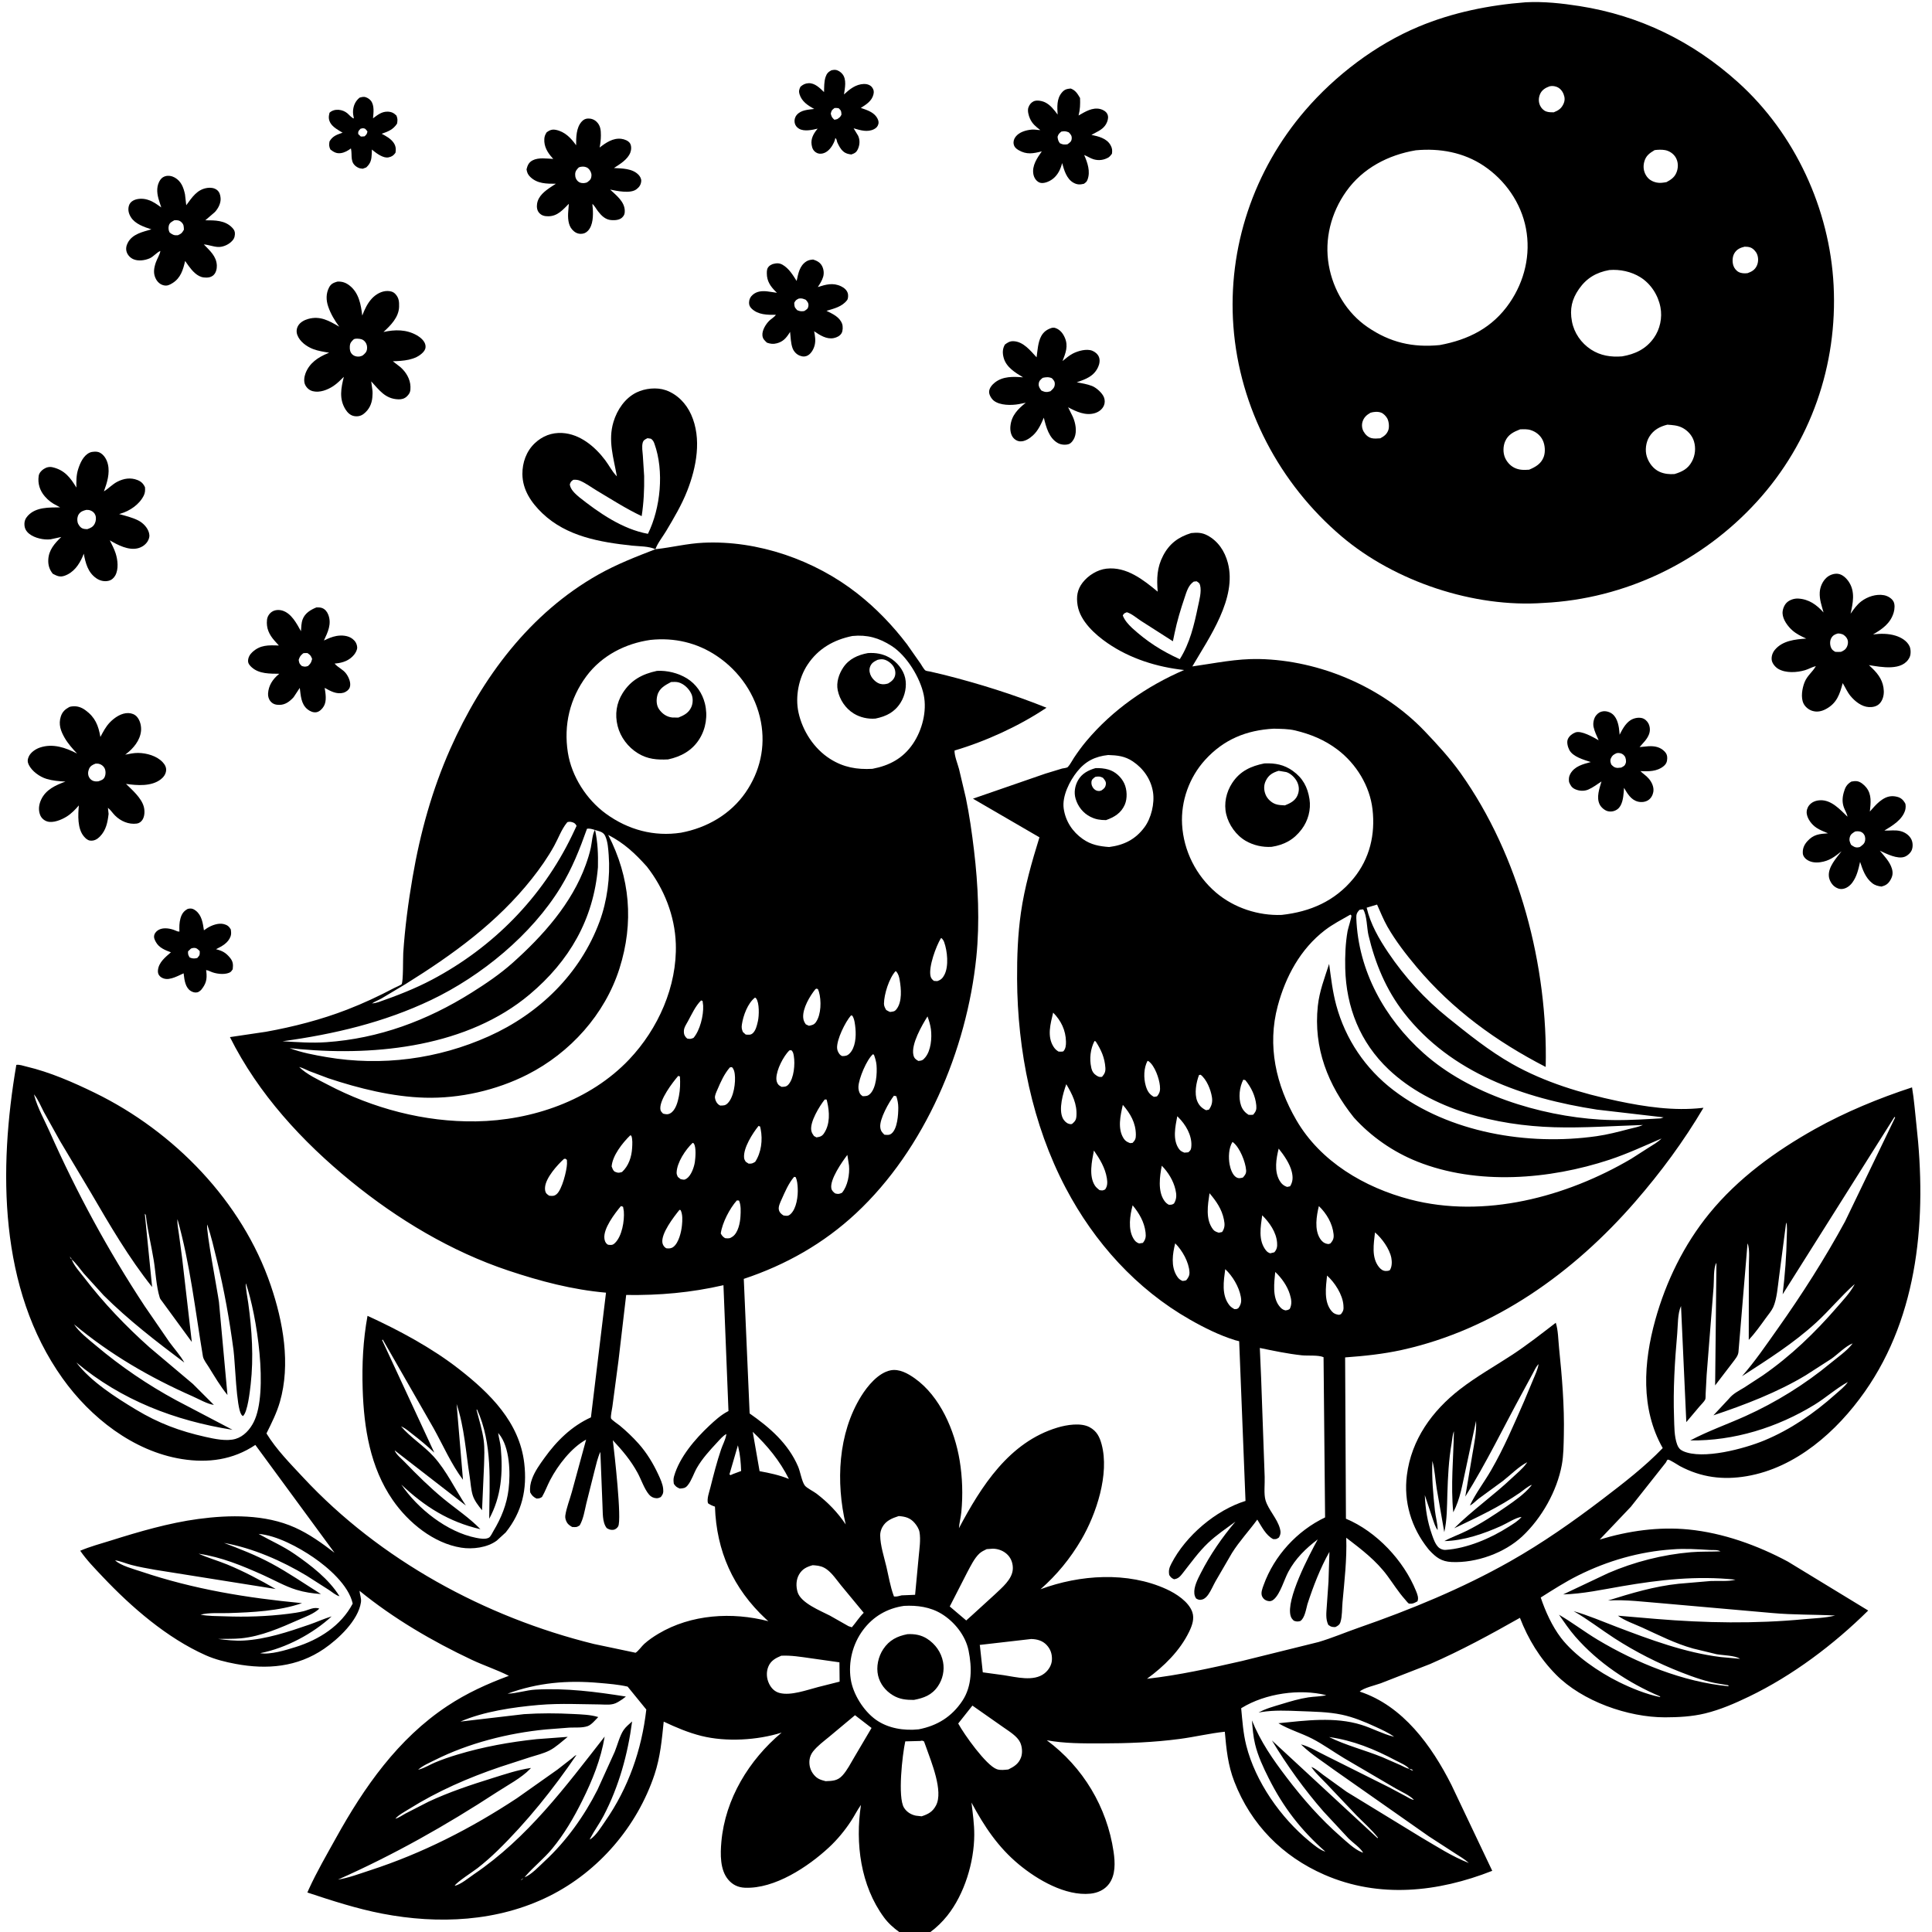 <svg version="1.1" xmlns="http://www.w3.org/2000/svg" style="display: block;" viewBox="0 0 2048 2048" width="1024" height="1024">
<path transform="translate(0,0)" fill="rgb(255,255,255)" d="M 0 0 L 0 2048 L 2048 2048 L 2048 0 L 0 0 z"/>
<path transform="translate(0,0)" fill="rgb(0,0,0)" d="M 1636.25 639.125 C 1562.41 644.461 1478.44 616.414 1422.15 568.615 C 1356.35 512.742 1313.91 432.313 1307.46 345.998 C 1301.23 262.552 1328.95 180.565 1383.38 117.209 C 1415.46 79.871 1458.36 47.255 1503.84 28.239 C 1539.83 13.193 1578.56 5.383 1617.34 2.416 C 1636.19 1.421 1655.6 3.505 1674.22 6.42 C 1738.2 16.437 1794.41 43.998 1842.38 87.211 C 1902.77 141.604 1939.6 221.58 1943.71 302.565 C 1948 386.962 1919.56 468.976 1862.53 531.609 C 1804.31 595.561 1722.72 634.928 1636.25 639.125 z M 1642.59 91.5 C 1638.24 93.072 1634.32 95.406 1632.47 99.896 C 1630.87 103.768 1630.77 107.963 1632.5 111.804 C 1633.74 114.559 1636.12 117.095 1639 118.149 C 1641.48 119.057 1644.4 119.083 1647 119.07 C 1651.86 117.169 1655.13 115.061 1657.35 110.161 C 1658.96 106.634 1658.88 103.451 1657.48 99.856 C 1656.13 96.389 1653.57 93.305 1650 92.028 C 1647.46 91.121 1645.23 90.931 1642.59 91.5 z M 1500.77 159.326 C 1471.71 164.182 1444.52 178.283 1427.13 202.777 C 1410.92 225.601 1403.72 253.598 1408.6 281.296 C 1413.2 307.389 1427.68 331.689 1449.66 346.725 C 1473.55 363.06 1497.42 368.6 1526.13 365.799 C 1556.78 360.148 1582.19 347.368 1600.22 321.114 C 1616.11 297.988 1622.86 269.816 1617.55 242.062 C 1612.38 215.023 1595.6 191.035 1572.86 175.792 C 1551.47 161.459 1526.08 156.938 1500.77 159.326 z M 1753.98 159.121 C 1748.51 162.395 1744.69 165.079 1742.98 171.5 C 1741.66 176.466 1742.16 181.205 1744.74 185.693 C 1747.32 190.162 1751.26 192.462 1756.17 193.507 C 1759.71 194.263 1763.02 193.651 1766.55 193.049 C 1771.86 190.207 1775.79 187.406 1777.66 181.416 C 1779.17 176.592 1778.89 171.33 1776.31 166.896 C 1773.99 162.926 1769.51 159.889 1765 159.116 C 1761.41 158.5 1757.59 158.645 1753.98 159.121 z M 1849.36 261.5 C 1844.73 262.584 1840.96 264.281 1838.46 268.558 C 1836.33 272.2 1836.17 277.435 1837.4 281.416 C 1838.27 284.229 1840.52 287.082 1843.17 288.408 C 1846.03 289.84 1849.39 289.932 1852.5 289.548 C 1856.85 288.008 1860.15 286.172 1862.22 281.844 C 1864.05 278.003 1864.15 273.242 1862.5 269.316 C 1861.31 266.49 1858.42 263.395 1855.5 262.34 C 1853.67 261.677 1851.31 261.449 1849.36 261.5 z M 1705.94 286.257 C 1692.18 288.728 1681.85 294.78 1673.83 306.269 C 1666.24 317.127 1663.85 327.527 1666.31 340.709 C 1668.6 352.935 1676.12 363.729 1686.51 370.497 C 1696.6 377.071 1707.71 378.71 1719.48 377.773 C 1733.28 375.414 1744.77 370.047 1753.14 358.244 C 1759.71 348.982 1762.26 336.854 1760.15 325.741 C 1757.72 312.884 1749.97 300.81 1738.81 293.857 C 1729.2 287.871 1717.18 285.315 1705.94 286.257 z M 1452.83 437.5 C 1448.7 439.834 1445.7 442.484 1444.3 447.195 C 1443.32 450.491 1443.73 454.307 1445.39 457.305 C 1447.25 460.659 1450.18 463.565 1454.01 464.48 C 1456.84 465.158 1460.26 464.796 1463.15 464.627 C 1467.13 462.467 1469.9 460.525 1471.6 456.168 C 1472.92 452.768 1472.31 446.844 1470.62 443.658 C 1469.32 441.203 1466.6 438.347 1463.96 437.368 C 1460.52 436.095 1456.26 436.483 1452.83 437.5 z M 1767.48 450.166 C 1759.47 452.17 1752.78 455.698 1748.32 462.992 C 1744.72 468.865 1743.6 477.27 1745.67 483.925 C 1747.75 490.62 1752.53 497.066 1759 500.036 C 1764.08 502.365 1769.57 502.923 1775.09 502.51 C 1783.21 500.048 1789.24 497.022 1793.45 489.312 C 1797.01 482.779 1797.81 474.959 1795.68 467.835 C 1793.8 461.543 1788.83 456.139 1783 453.27 C 1777.94 450.783 1773 450.602 1767.48 450.166 z M 1611.39 455.117 C 1604.47 457.825 1598.67 460.583 1595.51 467.876 C 1593.23 473.146 1593.12 480.231 1595.52 485.481 C 1597.83 490.538 1601.94 494.718 1607.18 496.657 C 1611.9 498.405 1616 498.205 1620.93 497.893 C 1627.72 495.049 1633.72 491.638 1636.42 484.282 C 1638.35 479.028 1637.79 471.695 1635.38 466.674 C 1632.83 461.368 1628.25 457.745 1622.69 455.941 C 1619.06 454.758 1615.16 455.001 1611.39 455.117 z"/>
<path transform="translate(0,0)" fill="rgb(0,0,0)" d="M 887.473 150.73 C 886.946 148.591 887.026 147.883 885.5 146.209 C 885.1 148.744 884.114 150.862 882.905 153.103 C 880.65 157.283 877.03 161.46 872.234 162.637 C 869.72 163.254 867.174 163.063 864.973 161.596 C 861.901 159.548 860.886 156.942 860.344 153.397 C 859.419 147.342 862.102 142.178 865.766 137.569 L 866.751 136.368 C 860.974 137.758 852.525 139.654 847.035 136.458 C 844.669 135.08 842.918 132.907 842.398 130.173 C 841.845 127.267 842.588 124.257 844.503 121.932 C 848.972 116.509 856.658 116.297 863.102 115.479 C 856.336 111.775 849.905 107.666 847.5 99.802 C 846.558 96.723 847.149 94.727 848.5 91.972 C 851.024 89.719 853.529 88.392 857 88.206 C 863.756 87.843 869.086 93.327 873.514 97.642 C 873.674 92.443 873.489 86.446 875.177 81.5 C 876.409 77.892 878.002 76.266 881.29 74.5 C 882.651 74.262 884.101 73.938 885.5 74.077 C 888.3 74.355 891.1 76.237 892.867 78.345 C 897.756 84.178 895.613 93.314 894.662 100.106 C 900.73 94.492 907.094 89.33 915.781 89.008 C 918.812 88.896 922.455 89.975 924.375 92.5 C 926.221 94.929 926.611 97.034 925.918 100 C 924.267 107.056 918.159 110.832 912.495 114.39 C 918.338 116.435 924.955 118.377 928.845 123.553 C 930.45 125.689 931.852 128.753 931.103 131.5 C 930.385 134.135 928.902 135.711 926.5 136.934 C 919.488 140.503 911.873 138.042 904.866 136.016 L 909.621 143.833 C 911.696 148.258 911.483 153.341 909.53 157.765 C 907.889 161.481 906.224 162.377 902.5 163.748 C 899.104 163.334 896.457 162.759 893.816 160.429 C 890.748 157.723 889.175 154.372 887.473 150.73 z M 884.624 114.5 C 881.675 116.849 881.531 116.859 880.649 120.5 C 881.59 124.043 881.831 124.453 884.5 126.965 L 887.5 126.276 C 889.899 124.595 890.72 124.219 891.995 121.5 C 891.685 117.665 891.951 117.574 889.026 114.73 C 887.433 114.502 886.236 114.328 884.624 114.5 z"/>
<path transform="translate(0,0)" fill="rgb(0,0,0)" d="M 1102.79 137.897 L 1103.82 138.746 L 1102.79 137.897 C 1098.15 134.354 1094.3 131.265 1091.82 125.764 C 1090.37 122.555 1088.92 117.349 1090.17 113.875 C 1091.18 111.064 1092.83 108.878 1095.51 107.492 C 1098.86 105.758 1104.61 106.925 1107.84 108.5 C 1113.56 111.298 1117.42 116.468 1121.13 121.454 C 1120.66 113.438 1120.02 104.679 1125.63 98.098 C 1128.55 94.671 1130.82 94.266 1135 93.832 C 1140.12 95.743 1142.25 99.366 1144.9 103.903 C 1145.14 110.623 1144.99 115.872 1143.33 122.431 C 1150.15 118.524 1158 113.524 1166.24 115.558 C 1168.96 116.231 1172.17 117.935 1173.58 120.45 C 1175.18 123.31 1174.7 126.308 1173.54 129.306 C 1171.21 135.285 1166.41 138.045 1161 140.839 L 1156.94 142.972 C 1164.37 144.563 1173.05 146.558 1177.16 153.767 C 1179.07 157.114 1179.17 159.323 1178.72 162.983 C 1177.49 164.594 1176.65 165.708 1175 166.926 C 1170.09 169.69 1164.82 170.463 1159.34 168.88 C 1155.77 167.848 1152.74 165.616 1149.28 164.308 C 1152.77 172.385 1156.17 181.889 1152.75 190.625 C 1151.81 193.036 1150.96 193.289 1149 194.828 C 1144.8 195.855 1141.8 195.847 1137.94 193.708 C 1130.62 189.663 1127.97 180.349 1125.91 172.846 L 1125.57 174.108 C 1123.52 181.516 1119.64 188.195 1112.55 191.851 C 1109.5 193.418 1104.77 194.928 1101.5 193.319 C 1098.17 191.678 1096.11 188.265 1095.44 184.702 C 1093.74 175.644 1099.45 167.411 1104.36 160.441 C 1095.22 162.722 1088.35 164.226 1079.59 159.072 C 1077.03 157.569 1075.13 155.78 1074.55 152.781 C 1073.99 149.937 1074.86 147.234 1076.6 144.954 C 1080.46 139.91 1087.74 137.903 1093.79 137.375 C 1096.91 137.103 1099.74 137.892 1102.79 137.897 z M 1125.04 139.5 C 1122.57 141.595 1122.1 141.973 1121.05 145 C 1121.41 147.977 1121.68 149.328 1123.5 151.841 C 1127.03 153.442 1127.8 153.324 1131.5 152.972 C 1133.87 151.236 1135.77 150.285 1136.05 147 C 1136.32 143.772 1134.97 142.466 1132.92 140.256 C 1129.71 139.025 1128.42 138.866 1125.04 139.5 z"/>
<path transform="translate(0,0)" fill="rgb(0,0,0)" d="M 388.202 177.5 L 384.5 178.864 C 382.48 178.678 381.037 178.48 379.213 177.5 C 370.307 172.72 373.738 164.704 372 157.34 C 368.834 159.736 365.198 161.796 361.208 162.329 C 356.626 162.941 353.757 161.181 350.252 158.5 C 348.665 155.287 348.785 153.511 349.261 150 C 352.2 144.754 356.347 142.966 361.895 141.095 L 363.183 140.674 C 358.772 138.038 352.71 134.835 350.143 130.157 C 348.1 126.432 348.305 123.499 349.303 119.5 C 354.467 114.659 363.243 115.826 368.332 120.181 C 369.931 121.549 373.274 125.5 375.113 125.5 C 374.577 122.815 374.021 120.069 374.244 117.319 C 374.7 111.668 376.81 107.081 381.195 103.5 C 382.585 103.104 384.57 102.584 386 102.699 C 388.558 102.905 391.635 104.788 393.213 106.845 C 396.998 111.779 395.963 119.596 395.402 125.417 C 400.122 121.967 404.461 118.295 410.64 118.363 C 414.8 118.409 417.352 119.637 420.252 122.5 C 421.672 126.189 421.44 127.203 420.936 131 C 416.785 137.395 411.471 139.41 404.609 141.807 C 409.013 144.114 413.899 146.792 416.926 150.862 C 419.51 154.337 419.979 157.862 419.194 162 C 417.033 164.965 415.294 166.115 411.663 166.858 C 406.576 167.9 399.447 162.837 395.735 159.785 L 394.209 158.5 L 394.093 162.849 C 393.814 169.227 393.033 173.08 388.202 177.5 z M 382.119 136.5 C 380.01 138.977 379.531 138.897 379.714 142.086 L 382.5 144.753 C 383.822 144.694 385.197 144.721 386.5 144.49 C 388.589 142.411 388.96 142.221 389.5 139.366 C 387.839 137.157 387.231 135.8 384.087 136.004 L 382.119 136.5 z"/>
<path transform="translate(0,0)" fill="rgb(0,0,0)" d="M 628.05 216.103 C 627.91 217.652 628.248 219.367 628.357 220.93 C 628.874 228.365 628.758 238.781 623.289 244.596 C 621.206 246.811 618.822 247.852 615.781 247.877 C 611.939 247.908 609.035 246.15 606.516 243.348 C 602.088 238.421 601.847 230.382 602.36 224.074 L 602.991 216.042 L 603.747 215.005 L 602.991 216.042 C 596.712 222.31 591.076 229.148 581.375 229.256 C 577.407 229.301 574.095 228.613 571.414 225.5 C 569.164 222.888 568.826 219.291 569.323 216 C 570.573 207.713 577.614 202.466 584.117 198.114 L 589.226 194.78 C 579.369 194.778 569.612 194.865 562.042 187.5 C 559.525 185.051 558.702 182.894 558.142 179.5 C 559.228 175.266 560.467 172.163 564.52 170.02 C 570.868 166.664 579.56 168.173 586.5 168.457 L 585.495 167.365 C 580.347 161.659 576.532 155.282 576.998 147.284 C 577.168 144.364 577.994 142.667 579.5 140.219 C 582.632 137.957 585.197 136.886 589.135 137.641 C 598.72 139.477 605.358 146.413 610.722 154 C 610.704 145.75 610.726 135.327 616.653 128.863 C 618.471 126.88 620.482 125.759 623.219 125.647 C 626.63 125.508 629.81 126.644 632.307 128.985 C 636.553 132.967 637.006 138.082 636.972 143.614 C 636.945 147.956 636.456 152.131 635.636 156.398 C 642.257 151.3 649.772 146.046 658.641 147.166 C 661.833 147.569 666.151 149.122 667.88 152 C 669.542 154.766 669.284 158.917 668.127 161.851 C 665.208 169.248 657.125 173.957 650.804 178.111 C 659.488 178.578 670.386 178.501 676.903 185.324 C 678.517 187.015 679.929 189.587 679.733 192 C 679.417 195.881 677.601 198.477 674.5 200.752 C 668.104 205.445 654.06 202.467 646.756 200.955 C 653.249 207.043 662.102 213.664 662.282 223.406 C 662.339 226.479 661.84 228.263 659.601 230.477 C 656.712 233.334 651.815 233.595 648 233.32 C 641.771 232.871 637.594 228.71 633.955 224 C 631.925 221.372 630.441 218.434 628.05 216.103 L 627.253 215.005 L 628.05 216.103 z M 613.51 177.5 C 611.42 179.599 609.844 181.392 609.701 184.5 C 609.559 187.585 610.596 190.53 613.042 192.5 C 615.233 194.265 618.593 194.482 621.25 193.708 L 622.5 193.217 C 625.477 190.854 626.707 190.09 626.974 186 C 627.145 183.379 625.493 180.131 623.5 178.479 C 621.444 176.776 618.613 176.332 616.001 176.768 C 614.706 176.984 614.588 177.082 613.51 177.5 z"/>
<path transform="translate(0,0)" fill="rgb(0,0,0)" d="M 170.928 219.893 L 171.768 220.995 L 170.928 219.893 L 168.737 213.02 C 166.554 206.354 165.471 199.17 168.723 192.64 C 170.123 189.828 172.023 187.83 175.095 186.847 C 178.393 185.792 182.345 186.539 185.303 188.242 C 192.076 192.139 194.529 198.678 196.102 206 L 197.438 217.564 C 203.643 209.236 208.841 200.658 220.049 199.175 C 223.366 198.737 227.077 199.184 229.82 201.237 C 232.67 203.371 233.572 206.598 233.842 210 C 234.268 215.343 231.296 221.014 227.77 224.796 L 217.634 233.523 C 227.787 233.516 238.567 233.423 246.104 241.326 C 248.132 243.452 249.185 245.223 249.022 248.262 C 248.825 251.929 247.569 254.167 244.768 256.655 C 241.227 259.801 235.785 262.056 231 261.787 C 225.926 261.503 220.995 259.44 216.056 259.094 L 215.005 258.251 L 216.056 259.094 C 222.394 265.712 229.5 271.597 229.855 281.5 C 229.98 285.003 228.952 289.236 226.312 291.643 C 223.428 294.274 219.718 294.51 216.004 294.098 C 209.136 293.336 203.801 287.115 199.94 281.861 L 196.244 276.645 C 194.101 285.889 191.579 294.629 183 300.016 C 179.939 301.938 177.281 303.322 173.591 302.465 C 169.963 301.623 167.156 299.166 165.387 295.942 C 162.178 290.093 163.084 284.415 165.145 278.321 C 166.384 274.656 169.59 269.499 169.996 266.01 L 170.995 264.256 L 169.996 266.01 C 166.254 267.415 162.737 272.123 158.5 273.917 C 153.389 276.082 146.346 277.07 141.139 274.666 C 138.04 273.235 135.39 270.443 134.304 267.189 C 133.172 263.796 133.866 260.321 135.517 257.233 C 140.445 248.011 151.199 245.833 160.428 243.126 C 152.747 240.595 143.204 237.461 138.716 230.182 C 136.467 226.534 135.464 222.674 136.534 218.469 C 137.214 215.794 138.858 213.869 141.301 212.559 C 145.466 210.325 151.417 210.241 155.912 211.549 L 157 211.892 C 162.352 213.536 166.439 216.674 170.928 219.893 z M 184.772 233.5 C 182.294 234.979 179.864 235.947 179.007 239 C 178.313 241.472 178.577 244.298 179.844 246.5 C 182.819 248.795 184.637 249.704 188.5 249.377 C 192.446 247.593 192.731 247.238 194.948 243.5 C 194.81 240.123 194.974 238.048 192.274 235.5 C 190.08 233.429 187.657 233.243 184.772 233.5 z"/>
<path transform="translate(0,0)" fill="rgb(0,0,0)" d="M 861.107 348.893 L 862.054 349.969 L 863.022 351.131 C 863.971 356.074 864.794 360.745 863.612 365.765 C 862.7 369.639 860.19 374.413 856.692 376.533 C 853.739 378.323 850.844 378.215 847.745 376.994 C 844.237 375.612 841.387 372.532 840.119 369 C 838.196 363.642 838.153 357.437 837.521 351.805 L 836.724 353.085 C 833.304 358.471 829.932 362.228 823.5 363.909 C 819.623 364.922 816.687 364.541 812.978 363.247 C 810.461 360.801 808.516 359.302 808.19 355.5 C 807.728 350.118 811.814 343.567 815.5 339.94 C 817.463 338.008 821.104 335.959 822.448 333.713 C 813.451 333.801 803.653 333.833 796.698 327.084 C 794.788 325.231 793.907 323.156 794.029 320.505 C 794.181 317.171 795.393 314.654 797.933 312.47 C 802.289 308.724 807.578 308.291 813.088 308.851 L 817.711 309.5 L 823.606 310.368 L 822.34 309.133 C 816.71 303.588 812.883 298.037 812.869 289.79 C 812.864 286.572 812.983 284.337 815.5 281.985 C 816.433 281.112 817.889 280.501 819 279.944 C 822.942 278.898 825.954 278.578 829.613 280.691 C 836.263 284.53 840.499 291.508 844.469 297.832 C 846.216 290.001 847.455 281.66 854.894 277.03 C 857.157 275.622 859.4 275.343 862 275.123 C 865.995 276.455 869.323 278.057 871.379 281.942 C 873.22 285.423 873.689 289.772 872.541 293.563 C 871.394 297.355 869.109 301.021 866.915 304.293 C 875.502 301.591 882.922 299.371 891.587 303.5 C 894.839 305.049 897.832 307.544 898.772 311.162 C 899.253 313.017 899.139 316.593 897.983 318.119 C 892.636 325.173 884.161 327.068 876.112 329.5 C 882.678 332.767 890.064 335.943 892.721 343.375 C 893.642 345.95 893.48 350.725 892.168 353.064 C 890.481 356.073 887.158 357.68 883.868 358.372 C 876.239 359.976 868.976 355.205 863.022 351.131 L 862.054 349.969 L 861.107 348.893 L 860.25 348.005 L 861.107 348.893 z M 846.701 316.5 C 843.81 318.006 843.5 318.168 841.927 321 C 842.115 325.356 842.143 325.525 845.028 328.785 C 847.99 330.052 849.301 330.131 852.5 329.738 C 855.167 327.969 856.605 327.501 856.97 324 C 857.252 321.297 855.832 319.609 854.137 317.769 C 851.244 316.576 849.907 316.011 846.701 316.5 z"/>
<path transform="translate(0,0)" fill="rgb(0,0,0)" d="M 394.648 412.732 C 395.1 415.555 394.957 418.452 394.7 421.293 C 394.066 428.292 391.228 434.221 385.631 438.625 C 382.624 440.99 379.27 441.714 375.5 441.081 C 371.399 440.392 368.37 437.417 366.234 434.003 C 359.245 422.831 361.545 411.398 364.473 399.452 C 361.121 402.816 357.459 406.463 353.513 409.12 C 347.459 413.197 338.912 416.572 331.533 414.658 C 328.022 413.746 325.337 411.44 323.653 408.256 C 321.719 404.601 322.46 399.438 323.855 395.743 C 327.989 384.795 337.187 378.742 347.518 374.456 L 348.921 373.881 C 343.33 372.968 337.116 372.037 331.825 369.987 C 325.052 367.364 317.761 362.122 315.175 355.077 C 313.99 351.847 314.264 348.416 315.972 345.412 C 318.132 341.613 322.565 339.246 326.635 338.102 C 339.508 334.484 348.916 340.123 359.609 346.309 C 354.748 339.781 350.564 332.717 347.916 324.983 C 345.575 318.145 345.467 311.046 348.92 304.535 C 350.933 300.739 353.729 299.674 357.653 298.5 C 362.71 298.276 366.572 299.57 370.553 302.684 C 380.442 310.417 382.638 322.871 383.997 334.529 C 386.525 328.01 389.364 321.699 394.164 316.5 C 398.311 312.009 404.466 308.395 410.727 308.469 C 413.894 308.507 416.799 309.213 419.029 311.576 C 422.926 315.705 423.2 319.892 423.045 325.26 C 422.723 336.335 414.154 344.907 406.521 351.93 C 418.751 349.239 430.777 349.089 442 355.504 C 445.735 357.639 450.338 361.522 451.003 366.033 C 451.448 369.05 450.501 371.285 448.482 373.437 C 440.553 381.891 427.232 382.628 416.41 382.947 L 424.5 389.204 C 430.427 394.411 434.905 401.858 435.113 409.854 C 435.233 414.472 434.721 416.83 431.406 420.092 C 428.905 422.552 425.866 423.421 422.375 423.317 C 408.316 422.899 401.995 413.442 393.5 404.267 L 394.648 412.732 z M 375.16 359.5 C 372.461 362.07 371.011 363.352 370.8 367.316 C 370.641 370.296 371.053 373.295 373.266 375.5 C 375.394 377.62 378.548 378.37 381.5 377.843 C 382.851 377.601 383.352 377.297 384.5 376.764 C 386.902 374.736 388.613 373.331 389.059 370 C 389.416 367.341 388.796 364.511 387.081 362.425 C 384.752 359.595 382.341 359.166 378.893 358.992 C 377.489 358.921 376.488 359.057 375.16 359.5 z"/>
<path transform="translate(0,0)" fill="rgb(0,0,0)" d="M 1106.48 442.762 C 1103.57 449.559 1100.55 456.374 1095.02 461.5 C 1091.41 464.839 1086.19 468.292 1081 467.85 C 1078.24 467.615 1075.7 466.038 1073.99 463.913 C 1071.32 460.602 1070.65 455.615 1071.1 451.5 C 1072.31 440.194 1079.04 433.622 1087.34 426.917 L 1080.06 428.386 C 1072.2 429.816 1060.08 429.882 1053.5 424.758 C 1050.98 422.795 1048.36 418.476 1048.49 415.218 C 1048.65 411.361 1051.63 407.858 1054.5 405.575 C 1063.16 398.678 1074.17 399.198 1084.51 399.991 C 1076.3 395.115 1066.75 389.325 1063.99 379.5 C 1062.57 374.423 1062.57 369.82 1065.25 365.232 C 1068.16 363.066 1070.5 361.549 1074.27 361.679 C 1084.74 362.04 1092.31 371.703 1098.83 378.773 C 1099.85 371.537 1100.25 362.69 1103.81 356.196 C 1106.37 351.548 1110.19 349.012 1115.15 347.5 C 1116.44 347.31 1117.48 347.262 1118.74 347.699 C 1123.68 349.414 1126.74 353.314 1128.77 358 C 1132.64 366.9 1129.57 374.301 1126.32 382.74 C 1129.79 379.942 1133.42 376.741 1137.41 374.713 C 1142.93 371.903 1152 369.403 1157.95 371.832 C 1160.85 373.013 1163.65 375.359 1164.85 378.28 C 1166.26 381.705 1165.56 385.707 1164.08 389 C 1159.59 398.942 1150.98 401.959 1141.39 405.235 C 1146.77 406.226 1152.38 407.152 1157.5 409.115 C 1162.09 410.876 1168.43 416.503 1170.25 421.185 C 1171.31 423.916 1171.36 427.151 1170.2 429.853 C 1168.43 433.993 1164.73 436.707 1160.5 437.979 C 1150.72 440.918 1140.67 436.283 1132.24 431.712 L 1137.29 441.926 C 1140.15 448.5 1141.75 457.094 1139 463.921 C 1137.98 466.459 1135.61 469.903 1132.89 470.786 C 1129.43 471.909 1124.71 471.498 1121.5 469.738 C 1111.9 464.479 1108.93 452.571 1106.48 442.762 z M 1105.34 400.5 C 1102.89 402.54 1101.37 403.635 1101.07 407 C 1100.81 409.818 1102.35 411.99 1104 414.047 C 1107.72 415.772 1109.61 415.989 1113.5 414.752 C 1115.9 412.5 1117.88 411.097 1118.11 407.5 C 1118.31 404.349 1117.02 403.04 1115 400.899 C 1111.61 399.442 1108.92 399.742 1105.34 400.5 z"/>
<path transform="translate(0,0)" fill="rgb(0,0,0)" d="M 653.937 504.984 L 654.864 506.995 L 653.937 504.984 C 650.456 485.31 644.259 467.137 650.338 447.117 C 654.204 434.384 662.489 422.043 674.7 416.047 C 683.661 411.647 696.157 410.286 705.725 413.631 C 718.032 417.934 727.38 427.767 732.637 439.471 C 744.096 464.978 738.27 495.4 728.447 520.369 C 722.561 535.329 714.307 549.218 706.1 562.993 C 702.798 568.536 696.679 576.326 694.789 582.194 C 687.673 578.884 677.651 579.218 669.927 578.385 C 635.996 574.725 600.611 568.665 574.927 544.102 C 563.226 532.912 553.874 519.29 553.763 502.5 C 553.682 490.341 557.944 478.296 566.873 469.859 C 574.999 462.181 584.829 458.386 596 458.998 C 614.763 460.026 630.786 473.457 641.6 487.908 C 645.441 493.041 648.663 499.322 652.981 503.976 L 653.937 504.984 z M 686.382 464.5 C 683.827 465.803 681.995 466.481 681.237 469.5 C 680.242 473.461 681.087 478.903 681.431 482.913 L 682.826 504.662 C 683.07 518.846 682.373 533.083 680.205 547.109 C 663.757 539.395 648.141 529.295 632.528 519.996 C 626.875 516.629 620.984 512.172 614.942 509.612 C 612.496 508.576 610.359 508.441 607.746 508.601 C 605.211 510.408 605.055 510.577 604 513.5 C 604.705 519.018 609.738 523.327 613.694 526.788 C 634.746 543.532 659.844 560.994 686.828 565.868 C 700.296 538.624 704.147 499.372 693.734 470.373 C 692.883 468.004 692.135 466.532 690 465.058 L 686.382 464.5 z M 654.968 508.5 L 656.044 508.5 L 654.968 508.5 z"/>
<path transform="translate(0,0)" fill="rgb(0,0,0)" d="M 109.246 521.833 L 110.154 520.858 C 115.234 517.79 119.093 513.344 124.495 510.598 C 131.293 507.142 138.379 506.014 145.635 508.825 C 149.646 510.378 151.937 512.651 153.701 516.5 C 153.931 519.665 153.876 522.293 152.452 525.202 C 147.742 534.823 137.612 541.62 127.643 544.538 L 126.256 544.929 C 132.975 546.783 140.191 548.492 146.444 551.647 C 151.542 554.219 156.399 559.163 157.92 564.771 C 158.814 568.065 158.33 570.589 156.679 573.509 C 154.537 577.3 150.533 580.029 146.361 581.127 C 136.345 583.764 124.773 577.752 116.393 572.774 C 118.606 577.257 121.073 581.846 122.602 586.615 C 124.85 593.629 125.883 603.467 122.179 610.061 C 120.664 612.758 118.258 614.89 115.21 615.644 C 110.582 616.79 105.862 615.604 102.018 612.938 C 93.117 606.764 90.678 596.857 88.789 586.922 L 87.574 590.013 C 83.69 598.851 78.012 606.897 68.58 610.275 C 63.533 612.082 60.531 610.579 55.963 608.225 C 52.438 603.839 50.937 599.175 51.17 593.5 C 51.599 583.028 57.851 576.111 64.94 569.235 L 53.754 571.666 C 46.541 572.595 36.68 570.422 30.971 565.835 C 27.825 563.306 26.093 560.345 25.91 556.288 C 25.738 552.45 26.93 549.507 29.527 546.704 C 38.254 537.286 51.934 538.048 63.695 537.818 L 60.5 536.049 C 55.191 533.441 51.307 530.611 47.455 526.124 C 42.181 519.981 39.839 512.558 41.011 504.5 C 41.451 501.475 43.723 498.926 46.194 497.274 C 49.214 495.256 52.387 494.505 55.939 495.36 C 68.578 498.402 74.624 506.341 80.979 516.848 C 80.855 510.287 80.795 503.892 82.79 497.546 C 84.864 490.951 88.393 482.791 95.123 479.786 C 97.842 478.572 102.768 478.339 105.53 479.671 C 110.271 481.957 113.211 487.207 114.376 492.129 C 116.654 501.752 113.454 511.895 110.154 520.858 L 109.246 521.833 z M 91.51 540.5 C 88.343 541.261 85.439 542.233 83.541 545.086 C 81.909 547.54 81.627 550.604 82.244 553.5 C 82.778 556.006 85.092 559.241 87.5 560.163 C 89.124 560.785 90.789 560.906 92.5 560.944 C 96.034 559.741 98.662 558.587 100.415 555.1 C 101.745 552.455 102.141 549.02 101.136 546.215 C 100.23 543.684 98.263 541.949 95.766 541.063 C 94.306 540.544 93.026 540.471 91.51 540.5 z"/>
<path transform="translate(0,0)" fill="rgb(0,0,0)" d="M 1385.93 1700.48 C 1384.52 1705.64 1383.04 1715.5 1378.31 1718.38 C 1375.46 1719.13 1374.28 1718.99 1371.5 1718.02 C 1369.91 1716.41 1368.91 1715.44 1368.21 1713.22 C 1362.71 1695.85 1387.83 1648.39 1396.86 1631.82 C 1384.21 1641.4 1373.34 1651.98 1365.73 1666.1 C 1361.3 1674.35 1357.29 1689.23 1350.43 1695.31 C 1348.46 1697.06 1346.64 1697.7 1344 1697.11 C 1341.32 1696.5 1339.24 1695 1338.01 1692.5 C 1336.13 1688.69 1338.19 1683.85 1339.51 1680.17 C 1350.72 1649.1 1374.98 1622.67 1404.65 1608.52 L 1403.02 1438.68 C 1397.52 1436.2 1386.28 1437.36 1379.92 1436.68 C 1364.98 1435.07 1350.18 1431.94 1335.47 1428.9 L 1336.85 1460.77 L 1340.6 1565.5 C 1340.9 1572.53 1339.54 1583.76 1341.5 1590.31 C 1344.57 1600.58 1353.76 1609.46 1356.75 1620.22 C 1357.77 1623.9 1357.67 1626.35 1355.76 1629.78 C 1353.02 1631.61 1352.88 1631.65 1349.6 1631.5 C 1341.83 1627.54 1337.26 1617.98 1332.77 1610.82 C 1323.99 1622.87 1313.88 1633.6 1305.91 1646.3 L 1288.45 1676.34 C 1285.95 1680.82 1283.9 1685.82 1280.99 1690.05 C 1279.46 1692.3 1277.25 1694.74 1274.53 1695.5 C 1271.67 1696.3 1270.45 1695.91 1267.97 1694.5 C 1266.81 1692.74 1266.28 1691.33 1266.06 1689.25 C 1265.31 1682.18 1269.69 1673.79 1272.85 1667.6 C 1282.76 1648.13 1295.47 1629.69 1309.57 1613.03 C 1299.86 1620.22 1289.41 1627.17 1280.67 1635.51 C 1270.36 1645.35 1262.66 1656.31 1253.91 1667.42 C 1251.09 1671 1249.11 1673.53 1244.5 1674.07 C 1241.88 1672.87 1241.01 1671.97 1239.44 1669.57 C 1238.58 1664.63 1239.46 1661.86 1241.73 1657.45 C 1256.85 1628 1288.77 1600.83 1320.29 1591.04 L 1313.57 1421.74 L 1309.32 1420.67 C 1292.65 1415.49 1276.53 1407.48 1261.38 1398.84 C 1204.56 1366.45 1160.11 1317.04 1129.74 1259.38 C 1094.25 1192 1078.51 1113.52 1078.16 1037.65 C 1078.05 1014.07 1078.88 990.782 1082.22 967.424 C 1086.09 940.418 1093.78 913.605 1101.86 887.592 L 1031.37 846.627 L 1108 820.13 L 1125.91 814.67 C 1127.51 814.256 1130.91 814.159 1132.03 812.975 C 1134.43 810.42 1136.55 806.109 1138.54 803.133 C 1142.61 797.074 1146.8 791.26 1151.5 785.664 C 1179.41 752.402 1215.5 727.379 1255.18 710.239 C 1226.53 707.125 1197.97 698.198 1174.11 681.783 C 1160.84 672.656 1145.06 658.449 1142.31 641.75 C 1140.81 632.582 1141.88 624.961 1147.66 617.534 C 1153.62 609.889 1163.28 603.87 1172.97 602.794 C 1194.14 600.442 1211.98 614.603 1227.2 627.187 C 1226.09 613.336 1226.34 601.682 1232.96 589 C 1239.63 576.224 1249.13 569.26 1262.68 565.078 C 1268.98 564.402 1274.1 564.469 1279.84 567.518 C 1291.28 573.594 1298.29 584.291 1301.56 596.644 C 1311.48 634.083 1281.81 675.766 1263.91 706.452 C 1287.8 703.111 1310.56 698.1 1334.85 698.603 C 1399.19 699.933 1465.56 728.364 1510.15 775.007 C 1523.46 788.933 1537.11 803.834 1548.28 819.535 C 1610.63 907.241 1640.98 1023.99 1638.5 1131.01 C 1586.04 1103.96 1539.8 1070.42 1501.64 1025.04 C 1490.51 1011.8 1479.31 997.343 1470.72 982.297 C 1466.49 974.87 1463.27 966.671 1459.75 958.881 L 1448.72 962.185 C 1452.72 979.534 1461.76 995.215 1471.62 1009.84 C 1489.15 1035.83 1510.35 1059.06 1534.74 1078.71 C 1556.4 1096.15 1578.59 1114.01 1602.83 1127.75 C 1637.14 1147.2 1676.35 1159.01 1714.76 1167.11 C 1743.82 1173.24 1774.65 1177.84 1804.39 1174.44 L 1805.77 1174.27 C 1784.75 1209.88 1760.53 1242.63 1733.42 1273.85 C 1668.35 1348.79 1584.37 1409.28 1486.1 1430.98 C 1466.17 1435.38 1446.2 1437.44 1425.89 1438.91 L 1426.75 1609.9 C 1459.11 1623.44 1488 1654.18 1501.08 1686.58 C 1502.49 1690.08 1504.07 1693.93 1502.56 1697.5 C 1500.62 1698.5 1498.49 1699.79 1496.27 1699.97 C 1495.8 1700.01 1493.72 1699.98 1493.5 1699.88 C 1492.56 1699.47 1490.11 1696.29 1489.32 1695.4 C 1482.44 1687.71 1476.87 1678.8 1470.75 1670.5 C 1458.59 1654 1443.16 1642.42 1427.08 1630.07 C 1427.84 1652.85 1425.17 1675.81 1423.12 1698.47 C 1422.52 1705.06 1422.89 1713.18 1420.93 1719.5 C 1420.02 1722.44 1418.08 1723.51 1415.5 1724.77 C 1411.77 1724.67 1411.31 1724.75 1408.1 1722.5 C 1404.98 1716.17 1406.03 1709.33 1406.45 1702.5 L 1408.26 1676.63 L 1409.25 1645.03 C 1399.52 1662.2 1392.02 1681.78 1385.93 1700.48 z M 1265.46 616.5 C 1259.57 620.368 1257.78 627.486 1255.62 633.856 C 1251.52 645.968 1247.8 658.299 1245.19 670.822 L 1243.32 679.77 L 1209.48 658.138 C 1205.01 655.234 1199.61 650.472 1194.5 649.004 C 1191.93 650.15 1191.38 649.998 1190.2 652.5 C 1192.39 657.878 1195.87 661.655 1200.01 665.628 C 1215.87 680.108 1231.04 689.838 1250.62 698.766 C 1261.32 681.831 1265.83 662.497 1269.86 643.104 C 1271.26 636.316 1273.9 627.268 1272.15 620.392 C 1271.5 617.866 1270.62 617.716 1268.5 616.209 L 1265.46 616.5 z M 1350.19 772.431 C 1321.25 774.005 1297.2 783.783 1277.4 805.588 C 1260.72 823.956 1251.64 849.187 1253.06 874 C 1254.65 901.849 1267.85 928.09 1288.99 946.135 C 1307.96 962.326 1333.82 970.833 1358.65 969.842 C 1389.01 966.504 1415.15 955.18 1434.9 931.023 C 1452.01 910.098 1458 884.406 1454.92 857.891 C 1452.03 833.028 1437.66 809.672 1417.83 794.651 C 1404.17 784.305 1389.55 778.33 1373.09 774.341 C 1365.68 772.547 1357.78 772.663 1350.19 772.431 z M 1174.71 800.342 C 1160.77 801.875 1150.69 806.867 1141.81 817.935 C 1133.79 827.925 1125.69 844.044 1127.57 857.136 C 1129.49 870.494 1136.83 881.703 1147.82 889.415 C 1156.54 895.53 1165.31 897.098 1175.72 897.88 C 1191.44 895.864 1203.56 889.856 1213.15 876.975 C 1220.33 867.328 1224.1 851.66 1222.22 839.67 C 1220.11 826.16 1212.07 814.654 1200.83 807.113 C 1192.41 801.467 1184.48 800.66 1174.71 800.342 z M 1441.05 964.5 C 1438.45 967.346 1437.59 969.248 1437.74 973.191 C 1439.79 1029.27 1467.81 1079.52 1509.02 1116.39 C 1557.66 1159.9 1631.78 1182.76 1695.97 1186.8 C 1714.56 1187.97 1733.55 1187.08 1752.12 1186.01 L 1760.49 1185.5 L 1763.5 1184.44 L 1692.79 1176.23 C 1615.23 1164.26 1538.16 1137.58 1488.34 1073.68 C 1469.34 1049.31 1457.79 1021.36 1450.66 991.433 C 1448.88 983.963 1449.06 970.044 1445 963.988 C 1443.66 964.097 1442.34 964.108 1441.05 964.5 z M 1431.49 969.5 C 1422.41 974.727 1412.63 979.744 1404.34 986.14 C 1378.42 1006.11 1362.78 1035.27 1354.45 1066.34 C 1343.11 1108.64 1352.65 1150.25 1374.19 1187.37 C 1399.78 1231.45 1446.43 1258.79 1494.6 1271.43 C 1573.38 1292.11 1660.42 1268.84 1729.15 1228.37 L 1747.72 1216.48 C 1752.44 1213.48 1757.31 1210.82 1761.29 1206.84 C 1743.2 1214.63 1724.9 1223.15 1706.19 1229.33 C 1642.29 1250.44 1565.9 1256.66 1502.3 1231.29 C 1476.94 1221.17 1453.5 1204.93 1435.2 1184.66 C 1407.66 1150.34 1392.17 1110.86 1396.95 1066.32 C 1398.64 1050.59 1404.12 1036.69 1408.93 1021.77 C 1410.93 1036.57 1412.57 1051.09 1416.47 1065.55 C 1426.24 1101.65 1447.43 1132.99 1477.16 1155.66 C 1536.41 1200.82 1619.62 1214.71 1692.35 1204.42 C 1703.93 1202.78 1715.23 1199.85 1726.52 1196.87 C 1731.48 1195.56 1736.82 1194.71 1741.48 1192.54 C 1710.18 1193.53 1678.83 1195.84 1647.5 1194.92 C 1586.5 1193.13 1517.53 1176.67 1472.04 1133.65 C 1441.74 1104.99 1427 1067.72 1426 1026.5 C 1425.69 1013.43 1426.22 999.785 1428.5 986.925 C 1428.95 984.399 1432.99 971.742 1432.54 970.571 C 1432.36 970.104 1431.84 969.857 1431.49 969.5 z M 1116.38 1073.41 C 1113.57 1085.2 1109.71 1098.59 1116.83 1109.65 C 1118.34 1111.98 1119.77 1113.28 1122.1 1114.72 C 1123.9 1114.79 1125.36 1114.95 1127.13 1114.5 C 1129.72 1111.77 1130.04 1107.9 1129.98 1104.28 C 1129.76 1092.16 1124.79 1081.9 1116.38 1073.41 z M 1160.22 1103.5 C 1155.88 1111.77 1154.68 1122.39 1156.74 1131.5 L 1156.97 1132.59 C 1157.71 1135.73 1159.38 1138.26 1162.12 1139.97 C 1164.67 1141.57 1165.24 1141.85 1168.19 1141.5 C 1170.87 1138.36 1172.03 1136.15 1171.75 1131.92 C 1171.03 1121.11 1167.26 1112.93 1161.51 1103.96 L 1160.22 1103.5 z M 1216.47 1124.5 C 1212.35 1131.97 1212.19 1142.73 1214.5 1150.8 C 1216.07 1156.27 1218.1 1159.87 1223.12 1162.68 C 1224.27 1162.56 1225.39 1162.52 1226.5 1162.17 C 1229.55 1158.4 1230.02 1155.87 1229.56 1151.04 C 1228.85 1143.48 1224.17 1129.61 1217.55 1124.96 L 1216.47 1124.5 z M 1271.04 1139.5 C 1268.01 1147.27 1265.87 1159.29 1269.11 1167.19 C 1271.02 1171.87 1274.02 1174.72 1278.5 1176.89 L 1281.5 1176.26 C 1284.53 1172.1 1285.5 1168.09 1284.69 1162.95 C 1283.45 1155.11 1279.15 1144.31 1272.79 1139.31 L 1271.04 1139.5 z M 1317.93 1144.5 C 1313.89 1152.4 1312.61 1163.58 1315.6 1172.03 C 1317.11 1176.28 1319.74 1179.37 1323.5 1181.73 C 1325.3 1181.83 1326.72 1181.93 1328.5 1181.59 C 1331.38 1178.09 1332.14 1176.26 1331.71 1171.69 C 1330.77 1161.72 1326.38 1152.63 1320.09 1144.99 L 1317.93 1144.5 z M 1130.31 1149.28 C 1126.9 1158.84 1121.9 1175.73 1126.6 1185.39 C 1127.74 1187.73 1130.29 1190.49 1132.8 1191.2 C 1135.02 1191.83 1134.12 1191.72 1136.34 1191.5 C 1139.42 1188.83 1140.77 1187.36 1141.06 1182.99 C 1141.92 1170.23 1136.61 1159.92 1130.31 1149.28 z M 1190.24 1171.18 C 1187.73 1182.42 1184.37 1196.51 1191.21 1206.94 C 1193.04 1209.72 1195 1210.62 1197.99 1211.77 L 1200.58 1211.5 C 1203.42 1208.62 1204.08 1206.87 1204.06 1202.79 C 1203.97 1190.19 1198.21 1180.46 1190.24 1171.18 z M 1247.95 1183.27 C 1245.91 1194.09 1242.73 1208.21 1249.81 1218 C 1251.38 1220.17 1253.08 1220.88 1255.5 1221.85 L 1259.68 1221.5 C 1262.39 1219.2 1262.72 1218.13 1262.91 1214.5 C 1263.47 1203.17 1256.71 1191.91 1248.97 1184.26 L 1247.95 1183.27 z M 1306.47 1210.5 C 1302.41 1216.94 1302.08 1227.09 1303.46 1234.45 C 1304.27 1238.78 1306.46 1245.6 1310.5 1247.96 C 1313.04 1249.44 1314.81 1248.88 1317.5 1248.27 C 1319.79 1245.75 1321.22 1243.92 1320.93 1240.35 C 1320.23 1231.61 1314.33 1216.84 1307.49 1211.21 L 1306.47 1210.5 z M 1355.45 1217.58 C 1352.83 1228.1 1350.6 1241.25 1356.27 1251.27 C 1358.21 1254.7 1360.75 1257.04 1364.5 1258.19 L 1367.56 1257.5 C 1370.62 1252.62 1370.7 1247.81 1369.34 1242.13 C 1367.3 1233.53 1360.95 1224.39 1355.45 1217.58 z M 1159.59 1219.61 C 1157.43 1230.84 1153.98 1246.6 1160.66 1256.79 C 1161.92 1258.71 1163.72 1260.15 1165.5 1261.56 C 1168.52 1262.04 1168.8 1262.2 1171.5 1260.85 C 1174.12 1257.2 1174 1253.19 1173.31 1248.9 C 1171.56 1238.01 1165.8 1228.51 1159.59 1219.61 z M 1231.54 1235.71 C 1229.36 1246.93 1227.18 1262.46 1234.02 1272.51 C 1235.48 1274.66 1236.75 1275.86 1239 1277.09 C 1241.38 1277.11 1242.54 1277.18 1244.5 1275.75 C 1247.45 1270.9 1247.29 1266.44 1246.02 1261 C 1243.82 1251.53 1238.33 1242.61 1231.54 1235.71 z M 1282.15 1264.86 C 1280.32 1277.31 1277.58 1292.63 1286.02 1303.4 C 1287.52 1305.32 1289.77 1305.99 1292 1306.72 L 1295.5 1305.98 C 1298.49 1301.52 1298.46 1297.98 1297.38 1292.67 C 1295.12 1281.58 1289.27 1273.3 1282.15 1264.86 z M 1200.64 1277.66 C 1197.8 1288.26 1195.52 1302.9 1201.5 1312.92 C 1203.1 1315.59 1204.51 1317.02 1207.5 1318.11 L 1211.5 1317.52 C 1214.4 1313.89 1214.89 1311.14 1214.34 1306.4 C 1213.05 1295.35 1207.57 1286.08 1200.64 1277.66 z M 1398.05 1278.5 C 1395.52 1288.97 1393.15 1303.23 1399.31 1312.96 C 1401.07 1315.76 1403.39 1317.85 1406.69 1318.51 C 1408.79 1318.93 1408.7 1318.7 1410.5 1317.94 C 1413.18 1314.62 1414.1 1312.64 1413.64 1308.22 C 1412.45 1296.85 1406.17 1286.28 1398.05 1278.5 z M 1337.99 1288.25 C 1336.35 1300.54 1333.54 1314.63 1341.85 1325.3 C 1343.2 1327.05 1344.4 1327.81 1346.5 1328.56 L 1350.82 1327.5 C 1353.64 1324.36 1354.08 1321.41 1353.76 1317.24 C 1352.9 1306.07 1345.69 1295.95 1337.99 1288.25 z M 1457.55 1306.4 C 1456.25 1318.45 1453.54 1332.94 1461.79 1343.18 C 1463.65 1345.48 1465.96 1347.27 1469.06 1347.3 C 1470.76 1347.32 1471.71 1347.16 1473.22 1346.5 C 1475.59 1343.06 1475.68 1337.59 1474.87 1333.4 C 1473 1323.8 1464.86 1312.58 1457.55 1306.4 z M 1245.76 1317.98 C 1242.98 1329.03 1241.04 1342.29 1247.44 1352.53 C 1249.18 1355.31 1250.52 1356.55 1253.5 1357.86 C 1254.97 1357.71 1256.13 1357.66 1257.5 1357.06 C 1259.68 1354.37 1261.07 1352.1 1260.88 1348.5 C 1260.31 1337.83 1253.19 1325.38 1245.76 1317.98 z M 1298.79 1345.36 C 1297.17 1357.91 1294.63 1372.61 1303.11 1383.47 C 1304.63 1385.42 1306.38 1386.48 1308.5 1387.71 C 1310.8 1387.63 1310.94 1387.96 1312.88 1386.5 C 1315.75 1382.38 1316.19 1379.36 1315.27 1374.39 C 1313.36 1364 1306.54 1352.55 1298.79 1345.36 z M 1351.8 1348.34 C 1350.7 1359.5 1348.59 1374.86 1355.97 1384.34 C 1357.94 1386.87 1359.4 1388.25 1362.5 1389.06 C 1364.66 1388.79 1365.33 1388.76 1367.19 1387.5 C 1369.79 1382.35 1368.94 1377.35 1367.28 1371.97 C 1364.61 1363.27 1358.51 1354.52 1351.8 1348.34 z M 1406.73 1352.15 C 1405.48 1364.21 1402.99 1380.24 1411.83 1390.16 C 1414.07 1392.67 1416.21 1393.32 1419.44 1393.79 L 1421.5 1393.06 C 1424.23 1389.55 1424.41 1388.01 1424.07 1383.5 C 1423.21 1372.22 1414.86 1359.44 1406.73 1352.15 z"/>
<path transform="translate(0,0)" fill="rgb(0,0,0)" d="M 769.989 1520.11 C 766.381 1521.97 763.057 1525.98 760.298 1528.94 C 752.549 1537.25 744.413 1546.11 738.738 1555.99 C 735.391 1561.81 733.193 1569.32 728.999 1574.49 C 726.439 1577.65 724.227 1577.71 720.5 1577.93 C 717.187 1576.37 716.511 1576.07 714.307 1572.94 C 713.867 1570.01 713.711 1567.8 714.53 1564.92 C 720.296 1544.63 736.856 1525.39 751.889 1511.3 C 757.726 1505.83 764.188 1499.95 771.327 1496.23 L 772.214 1495.79 L 766.891 1362.36 C 732.203 1370.31 699.336 1373.19 663.768 1372.73 L 655.576 1442.63 L 649.144 1491.13 C 648.777 1494.16 647.13 1500.87 647.68 1503.48 C 647.978 1504.89 655.48 1509.94 656.941 1511.15 C 664.025 1517 670.744 1523.43 676.876 1530.27 C 685.435 1539.83 692.429 1551.34 697.795 1562.96 C 699.889 1567.49 702.477 1573.01 702.964 1578 C 703.373 1582.18 702.969 1583.69 700.5 1586.95 C 698.944 1587.64 697.632 1588.26 695.895 1588.18 C 692.771 1588.04 690.056 1586.73 688.041 1584.35 C 682.851 1578.19 679.761 1568.39 675.843 1561.22 C 668.595 1547.94 659.848 1537.69 649.625 1526.7 C 651.197 1539.33 659.381 1611.25 655.25 1618.08 C 654.157 1619.88 652.194 1621.48 650 1621.7 C 647.276 1621.96 645.395 1621.22 643.143 1619.83 C 638.183 1613.48 639.136 1602.95 638.63 1595.16 L 636.407 1539.06 C 633.438 1545.29 631.994 1552.47 630.216 1559.13 L 621.467 1594 C 619.663 1601.66 618.448 1610.1 614.5 1616.98 C 611.067 1619.19 610.43 1618.85 606.5 1618.66 C 604.278 1617.33 602.167 1616.07 600.891 1613.73 C 599.676 1611.5 598.894 1609.05 599.254 1606.5 C 600.396 1598.43 604.062 1589.37 606.235 1581.37 L 621.323 1526.03 C 605.588 1534.71 591.429 1553.17 583.189 1568.9 C 580.082 1574.84 577.89 1581.1 574.5 1586.91 C 571.989 1588.36 571.515 1588.5 568.616 1588.5 C 565.194 1586.65 563.921 1585.42 562.041 1582 C 561.443 1576.84 562.243 1572.47 564.025 1567.6 C 566.939 1559.63 572.097 1552.49 577.006 1545.65 C 590.055 1527.44 605.87 1511.82 626.405 1502.47 L 642.388 1370.29 C 606.613 1367.12 572.896 1358.21 538.961 1346.89 C 478.222 1326.62 421.563 1292.57 372.092 1252.26 C 320.196 1209.97 273.866 1159.57 243.743 1099.38 L 281.885 1093.72 C 310.911 1088.5 340.401 1080.91 367.918 1070.25 C 385.496 1063.44 401.378 1056.01 418 1047.25 C 419.189 1046.62 425.216 1044.08 425.736 1043.29 C 427.592 1040.44 427.111 1015.59 427.458 1010.27 C 429.203 983.506 432.84 956.216 437.378 929.814 C 445.465 882.771 458.047 837.182 477.453 793.52 C 510.849 718.382 561.728 649.919 634.41 608.987 C 653.694 598.126 674.203 590.143 694.789 582.194 L 695.718 582.098 C 712.508 580.213 728.365 576.149 745.436 575.327 C 803.222 572.547 863.767 593.656 909.035 629.289 C 928.78 644.831 946.211 662.963 961.432 682.936 L 975.986 703.706 C 977.058 705.27 979.463 709.755 981.057 710.758 C 982.042 711.379 984.787 711.598 986.103 711.897 L 1000.67 715.328 C 1037.49 724.626 1074.08 736.051 1109.34 750.224 C 1080.42 769.614 1045.17 785.732 1011.85 795.593 C 1011.66 801.242 1015.09 809.539 1016.62 815.244 L 1023.79 845.571 C 1027.61 863.867 1030.26 882.778 1032.48 901.328 C 1036.89 937.997 1038.71 977.962 1034.93 1014.72 C 1024.83 1113.03 980.375 1218.11 907.42 1286.15 C 873.089 1318.17 832.917 1340.9 788.442 1355.66 L 794.648 1498.33 C 815.907 1513.21 835.542 1530.14 846.04 1554.66 C 848.325 1560 849.953 1570.41 853.088 1574.66 C 855.096 1577.38 862.477 1580.96 865.5 1583.28 C 877.763 1592.7 887.908 1603.13 896.484 1615.98 C 886.005 1571.28 888.189 1519.79 912.895 1479.96 C 919.581 1469.18 930.983 1455.29 943.96 1452.63 C 953.128 1450.75 962.249 1455.86 969.5 1460.97 C 996.601 1480.08 1012.06 1516.48 1017.28 1548.21 C 1020.21 1566.01 1020.8 1584.75 1019.07 1602.68 C 1018.51 1608.48 1016.92 1614.22 1016.51 1619.97 C 1040.15 1575.47 1069.7 1528.75 1120.9 1513.31 C 1130.63 1510.37 1145.7 1507.87 1154.99 1512.87 C 1162.57 1516.95 1165.62 1523.08 1167.76 1531.02 C 1176.25 1562.58 1162.09 1605.09 1146.21 1632.17 C 1134.55 1652.05 1120.3 1669.49 1102.97 1684.68 C 1144.73 1669.18 1195.24 1665.73 1236.49 1684.58 C 1246.71 1689.25 1260.07 1697.87 1263.88 1708.85 C 1266.29 1715.8 1263.78 1722.94 1260.63 1729.5 C 1250.86 1749.82 1233.77 1766.55 1215.82 1779.59 C 1249.49 1775.83 1283.3 1768.29 1316.32 1760.77 L 1397.73 1740.61 C 1412.06 1736.37 1426.05 1730.4 1440.18 1725.48 C 1495.08 1706.4 1550.02 1683.83 1600.69 1655.16 C 1635.2 1635.63 1667.45 1613.02 1698.95 1589 C 1720.71 1572.39 1743.58 1554.78 1762.56 1535.03 C 1738.91 1493.27 1742.17 1444.11 1754.68 1399.13 C 1766.01 1358.4 1785.05 1319.39 1811.81 1286.53 C 1842.36 1249.03 1882.05 1220.27 1924.01 1196.78 C 1956.15 1178.8 1991.86 1164.1 2026.83 1152.67 C 2029.11 1165.87 2029.99 1179.13 2031.49 1192.43 C 2042.4 1289.43 2034.39 1393.27 1976.69 1475.36 C 1947.19 1517.33 1903.8 1555.9 1851.69 1564.79 C 1826.48 1569.09 1803.44 1566.19 1780.77 1554.13 C 1778.7 1553.02 1770.14 1547.29 1768.21 1547.29 C 1766.94 1547.3 1766.66 1549.31 1765.88 1550.32 L 1728.77 1597.24 L 1695.76 1631.99 C 1726.2 1622.78 1758.19 1618.19 1790 1621.33 C 1826.46 1624.92 1863.03 1638.11 1895.16 1655.33 L 1980.37 1707.23 C 1943.88 1743.31 1900.21 1776.21 1853.94 1798.49 C 1838.89 1805.73 1823.67 1812.35 1807.38 1816.32 C 1793.62 1819.66 1779.09 1820.42 1764.97 1820.44 C 1725.72 1820.47 1677.22 1803.38 1649.37 1775.12 C 1632.23 1757.74 1619.98 1737.68 1611.19 1714.97 C 1580.03 1732.6 1548.86 1749.59 1516 1763.92 L 1463.62 1784.36 C 1457.81 1786.49 1445.45 1789.2 1441.36 1793.15 C 1487.3 1808.23 1517.72 1850.75 1538.61 1892.13 L 1581.84 1983.15 C 1524.29 2005.83 1461.95 2012.61 1403.92 1987.29 C 1359.41 1967.88 1326.03 1934.03 1308.44 1888.6 C 1301.61 1870.96 1300.01 1854.37 1298.35 1835.7 C 1282.31 1837.42 1266.69 1841.19 1250.69 1843.33 C 1222.69 1847.05 1195.01 1848.06 1166.8 1848.08 C 1147.52 1848.09 1128.7 1848.22 1109.65 1844.76 C 1148.05 1873.16 1173.49 1915.65 1180.43 1962.83 C 1182.09 1974.11 1182.73 1987.57 1175.5 1997.14 C 1170.79 2003.37 1163.48 2006.61 1155.84 2007.37 C 1129.38 2010.02 1099.72 1992.64 1080.19 1976.5 C 1057.98 1958.13 1043.23 1935.9 1029.8 1910.78 C 1031.15 1921.99 1032.81 1933.7 1032.76 1945 C 1032.64 1974.01 1022.34 2007.88 1004.17 2030.69 C 999.079 2037.07 992.875 2043.17 986.295 2048 L 953.169 2048 C 946.985 2043.47 941.59 2038.69 937.037 2032.5 C 912.233 1998.79 906.458 1953.88 912.651 1913.28 C 908.707 1918.77 905.738 1924.91 902.018 1930.56 C 895.427 1940.59 887.528 1950.15 878.744 1958.31 C 856.591 1978.89 821.177 2002.42 789.619 2001.07 C 782.486 2000.77 776.734 1998.06 772.057 1992.62 C 763.112 1982.21 763.538 1965.3 764.684 1952.36 C 768.707 1906.91 793.998 1865.6 828.521 1836.64 C 802.89 1844.75 769.78 1846.71 743.531 1840.16 C 729.602 1836.68 716.497 1831.12 703.565 1825 C 701.587 1844.11 699.975 1862.52 693.852 1880.93 C 675.493 1936.12 634.609 1983.8 582.477 2009.83 C 527.638 2037.2 464.604 2039.97 405.235 2028.55 C 378.409 2023.39 351.734 2014.75 325.821 2006.13 L 327.402 2002.54 C 335.78 1984.18 346.292 1966.14 356.074 1948.48 C 386.003 1894.44 421.86 1843.1 474.165 1808.45 C 494.805 1794.78 516.299 1785.01 539.435 1776.43 C 526.812 1770.04 513.027 1765.55 500.176 1759.5 C 458.208 1739.73 417.113 1715.66 381.126 1686.33 C 381.396 1690.48 383.238 1694.23 382.618 1698.45 C 379.794 1717.7 358.592 1737.51 343.433 1747.87 C 315.086 1767.24 282.926 1770 249.925 1763.83 C 239.025 1761.79 228.054 1759.11 217.899 1754.57 C 177.025 1736.32 139.471 1703.82 108.917 1671.5 C 100.574 1662.67 91.935 1653.89 85.033 1643.86 C 95.468 1639.37 106.947 1636.35 117.803 1632.94 C 147.506 1623.58 179.136 1614.36 210.063 1610.19 C 243.583 1605.68 281.033 1605.13 312.471 1619.19 C 327.845 1626.06 341.286 1635.8 354.584 1645.99 L 270.676 1531.69 C 246.974 1547.55 220.535 1551.1 192.719 1546.65 C 141.304 1538.43 95.817 1502.54 66.264 1461.05 C -1.382 1366.08 -1.622 1239.41 17.301 1128.83 C 20.337 1128.2 24.946 1129.88 27.985 1130.6 C 52.872 1136.47 77.699 1147.32 100.594 1158.49 C 184.441 1199.4 256.682 1273.48 287.003 1362.56 C 300.18 1401.27 308.249 1445.96 296.695 1486.1 C 293.323 1497.82 287.854 1508.61 282.468 1519.48 C 292.916 1536.59 307.749 1551.55 321.372 1566.18 C 402.687 1653.53 514.156 1714.24 629.533 1742.68 L 672.699 1751.76 C 673.043 1751.82 673.422 1752.11 673.73 1751.95 C 676.475 1750.48 680.375 1744.88 682.982 1742.55 C 687.572 1738.45 692.714 1734.94 698 1731.79 C 732.698 1711.16 776.045 1708.55 814.458 1718.53 L 811.928 1716.27 C 777.145 1683.91 759.495 1644.31 757.874 1597.08 C 755.059 1596.15 752.934 1595.22 750.5 1593.51 C 749.056 1588.92 751.846 1581.56 753 1576.96 C 756.431 1563.31 759.897 1549.68 764.42 1536.34 C 766.037 1531.57 768.728 1526.71 769.693 1521.78 L 769.989 1520.11 L 770.82 1519.16 L 769.989 1520.11 z M 317.101 1131.06 C 325.4 1139.1 336.938 1144.29 347.075 1149.62 C 395.314 1174.99 449.807 1189.53 504.566 1188.69 C 563.866 1187.78 625.642 1166.63 666.999 1123 C 697.657 1090.65 717.884 1045.49 716.388 1000.45 C 715.401 970.746 703.927 941.921 685.704 918.597 C 673.08 904.551 661.664 893.819 644.725 885.049 C 668.038 930.327 672.094 978.025 656.662 1026.67 C 641.223 1075.35 604.364 1116.08 559.094 1139.07 C 526.293 1155.74 487.241 1164.64 450.356 1163.6 C 416.021 1162.64 380.484 1153.79 348.06 1143.01 L 327.737 1135.36 C 324.366 1133.96 320.631 1131.84 317.101 1131.06 L 316.005 1130.17 L 317.101 1131.06 z M 35 1158 L 36.026 1160.07 L 36.507 1161.94 C 39.883 1174.45 47.343 1187.76 52.64 1199.7 C 81.17 1264.02 114.741 1325.94 153.457 1384.68 L 179.471 1422.52 C 184.616 1429.58 191.176 1436.78 195.398 1444.37 C 166.024 1422.34 135.857 1399.06 109.865 1373.14 L 88.863 1350.01 C 84.672 1345 80.932 1339.31 76 1335.03 C 75.694 1333.71 74.813 1333.07 73.919 1332.09 L 73.005 1331.05 L 73.919 1332.09 C 74.547 1333.22 74.867 1334.37 76 1335.03 C 78.228 1341.52 84.882 1348.64 89.154 1354.24 C 109.47 1380.88 133.61 1406.12 158.652 1428.39 L 204.508 1467.06 L 226.721 1489.26 C 219.811 1488.34 210.773 1483.07 204.156 1480.15 C 158.723 1460.11 116.656 1435.64 78.513 1403.81 C 83.748 1412.09 94.379 1420.2 101.938 1426.57 C 127.958 1448.5 156.74 1468.09 186.677 1484.28 L 246.478 1515.65 C 185.508 1506.04 128.552 1484.22 80.934 1444.29 C 96.2 1464.45 122.509 1481.23 144.115 1494.24 C 168.221 1508.76 190.417 1517.01 217.716 1523.15 C 227.244 1525.29 240.196 1528.1 249.724 1525.28 C 258.439 1522.71 264.998 1515.28 268.955 1507.42 C 284.904 1475.72 272.132 1393.59 260.672 1360.5 C 259.738 1361.79 262.808 1378.79 263.175 1381.45 C 267.076 1409.65 268.966 1439.18 265.72 1467.53 C 264.964 1474.13 262.55 1497.1 257.5 1501.11 C 256.757 1500.54 256.431 1500.36 255.843 1499.5 C 250.469 1491.61 249.322 1444.63 247.536 1431.18 C 243.27 1399.03 237.662 1367.42 229.922 1335.92 C 226.83 1323.33 223.915 1310.23 219.647 1298 C 218.053 1303.29 230.687 1369.52 232.112 1380.24 L 241.114 1478.74 C 233.521 1469.47 227.504 1459.14 221.193 1448.98 C 219.274 1445.89 215.705 1441.41 215.102 1437.81 C 206.957 1389.21 201.564 1339.97 188.124 1292.35 C 187.71 1297.34 188.936 1302.93 189.62 1307.88 L 192.987 1333 L 203.325 1422.55 L 171.685 1379.28 C 170.757 1377.99 169.806 1377.07 169.324 1375.5 C 165.558 1363.25 165.018 1348.46 162.935 1335.72 C 160.4 1320.2 156.459 1304.35 154.672 1288.82 C 154.508 1287.4 154.783 1288.26 153.5 1286.6 L 161.245 1364.26 C 136.505 1333.27 116.34 1298.57 96.387 1264.38 L 63.613 1209.51 L 46.498 1178.77 C 43.278 1172.64 40.448 1165.39 36.026 1160.07 L 35 1158 L 34.005 1156.01 L 35 1158 z M 1963.9 1424.06 C 1956.69 1426.63 1947.89 1435.81 1941.26 1440.43 L 1914.3 1457.77 C 1884.32 1475.89 1849.43 1489.24 1816.3 1500.31 L 1832.5 1482.97 C 1837.14 1477.2 1842.8 1474.61 1849 1470.82 L 1868.53 1458.08 C 1898.27 1437.44 1923.77 1412.88 1947.4 1385.58 C 1953.3 1378.77 1960.87 1370.75 1965.18 1362.88 L 1966.08 1361.18 L 1966.99 1360.15 L 1966.08 1361.18 C 1951.74 1373.72 1939.32 1389.08 1925.16 1402.04 C 1901.09 1424.07 1873.87 1441.21 1846.6 1458.85 C 1860.5 1442.97 1872.07 1425.93 1884.24 1408.75 C 1910.1 1372.28 1934.49 1334.03 1955.85 1294.76 L 2008.98 1184.5 L 2008.19 1184.01 L 1889.69 1372 C 1892.12 1351.42 1893.72 1331.04 1894.08 1310.32 C 1894.12 1307.46 1894.81 1298.17 1893.4 1295.95 L 1885.87 1353.62 C 1884.55 1363.18 1883.64 1376.85 1879.71 1385.62 C 1877.96 1389.52 1874.47 1393.58 1871.93 1397.1 C 1866.25 1404.97 1860.37 1413.24 1853.76 1420.35 L 1853.84 1344.34 C 1853.75 1337.31 1855.19 1324.05 1852.46 1318.02 L 1842.82 1433.37 C 1842.37 1437.43 1839.24 1440.85 1836.9 1444.04 L 1818.11 1468.59 L 1819.5 1338.67 C 1816.12 1343.71 1817.04 1357.6 1816.5 1363.87 L 1809.11 1457.5 L 1808.05 1477.44 C 1807.96 1478.7 1808.13 1482.46 1807.62 1483.5 C 1806.51 1485.81 1803.21 1488.96 1801.5 1490.97 L 1787.56 1507.5 L 1781.95 1384.44 C 1778.22 1392.55 1778.72 1404.57 1777.93 1413.52 C 1775.32 1443.15 1773.48 1472.85 1774.56 1502.59 C 1774.9 1511.97 1774.63 1522.56 1777.91 1531.43 C 1779.1 1534.65 1780.89 1536.76 1784.05 1538.21 C 1804.88 1547.7 1849.36 1535.59 1870.2 1526.94 C 1898.05 1515.38 1923.06 1498.19 1945.47 1478.15 C 1949.66 1474.41 1955.76 1469.68 1958.8 1464.98 L 1959.81 1464.01 L 1958.8 1464.98 C 1946.57 1471.68 1935.46 1481.7 1923.43 1489.08 C 1884.05 1513.23 1838.06 1527.56 1791.79 1526.92 C 1810.33 1517.05 1830.96 1509.82 1850.16 1501.17 C 1882.45 1486.62 1913.58 1467.31 1940.86 1444.68 C 1947.85 1438.89 1957.05 1432.53 1962.69 1425.6 L 1963.9 1424.06 L 1965 1423 L 1966.02 1422.03 L 1966.99 1421.13 L 1966.02 1422.03 L 1965 1423 L 1963.9 1424.06 z M 274.1 1626 C 287.067 1633.34 300.059 1638.87 312.415 1647.43 C 329.893 1659.54 348.577 1673.85 359.867 1692.07 C 356.137 1691.23 352.2 1687.74 349.002 1685.63 L 325.052 1670.32 C 298.731 1654.49 267.779 1640.92 237.455 1635.57 C 254.66 1642.04 271.472 1648.62 287.711 1657.35 C 305.816 1667.08 322.8 1678.86 340.214 1689.77 C 331.199 1689.07 322.785 1687.88 314.128 1685.22 C 302.074 1681.51 290.456 1674.8 278.91 1669.63 C 256.618 1659.64 234.826 1650.59 210.524 1646.98 C 220.275 1651.39 230.772 1654.31 240.702 1658.37 C 258.124 1665.5 275.94 1674.96 292.242 1684.4 L 164.471 1664.06 C 155.94 1662.57 147.327 1661.05 138.955 1658.83 C 133.548 1657.4 127.461 1654.73 122 1654 L 120.005 1653.08 L 122 1654 C 127.67 1659.63 142.255 1663.42 149.848 1665.98 C 205.733 1684.8 261.69 1693.84 320.148 1699.41 C 295.713 1707.83 267.648 1709.13 242.015 1709.95 C 232.304 1710.26 222.038 1709.22 212.566 1711.61 C 220.983 1713.28 229.721 1713.03 238.272 1713.36 C 260.796 1714.21 283.033 1713.51 305.421 1710.72 C 310.891 1710.04 316.404 1709.27 321.761 1707.95 C 327.103 1706.63 332.949 1703.05 338.5 1705.23 C 332.721 1710.73 323.8 1713.86 316.599 1717.04 C 297.109 1725.63 277.011 1734.56 255.5 1736.7 C 247.619 1737.48 239.278 1737.08 231.33 1737.39 C 240.36 1738.52 249.151 1739.53 258.279 1739.05 C 281.703 1737.8 305.745 1729.81 327.811 1722.19 C 335.837 1719.42 343.385 1715.89 351.551 1713.43 C 331.638 1731.84 303.233 1746.93 276.589 1752.26 L 275.709 1752.43 C 286.49 1754.29 303.006 1749.18 313.246 1745.97 C 338.258 1738.15 361.506 1723.41 373.874 1699.87 C 369.695 1680.49 347.792 1661.54 332.278 1650.93 C 316.581 1640.18 293.383 1627.57 274.1 1626 L 271.005 1625.01 L 274.1 1626 z M 487.005 1825.75 L 488.069 1824.95 L 555.5 1817.07 C 572.941 1815.92 590.196 1816.01 607.637 1816.91 C 616.217 1817.35 625.987 1817.59 634.165 1820.15 C 631.161 1823.15 627.03 1828.32 623.013 1829.75 C 617.249 1831.79 609.71 1831.06 603.635 1831.34 L 578.491 1833.29 C 538.535 1837.17 496.709 1847.79 460.777 1865.84 C 454.973 1868.75 448.025 1871.65 443.208 1876.01 L 441.982 1876.96 L 440 1878 L 439.005 1878.78 L 440 1878 L 441.982 1876.96 L 443.208 1876.01 L 444.967 1875.51 C 450.442 1873.9 455.614 1870.67 460.878 1868.43 C 468.6 1865.15 476.624 1862.44 484.648 1860.01 C 512.018 1851.71 540.464 1846.59 568.877 1843.58 L 601.821 1841.13 C 595.858 1845.85 589.229 1852.18 582.5 1855.58 C 576.145 1858.8 568.73 1860.56 561.96 1862.69 L 530.239 1873 C 496.46 1884.46 463.899 1898.66 433.621 1917.61 C 429.427 1920.24 422.094 1924.11 419.102 1927.93 L 417.099 1929.08 L 416.005 1929.93 L 417.099 1929.08 L 419.102 1927.93 C 422.571 1927.05 426.484 1924.23 429.671 1922.5 L 454.284 1909.86 C 476.097 1899.67 499.194 1891.98 522.153 1884.84 C 535.468 1880.69 549.038 1876.08 562.874 1874.11 L 561.84 1875.22 C 552.699 1884.72 538.033 1892.4 526.904 1899.65 C 472.403 1935.19 417.821 1966.03 358.248 1992.47 C 369.659 1990.63 381.022 1986.27 392.027 1982.7 C 447.82 1964.57 499.133 1938.37 548.086 1906.1 L 590.929 1875.83 L 606.267 1863.88 C 607.459 1862.93 609.64 1860.7 611.034 1860.42 C 586.488 1896.42 558.507 1931.46 527.258 1961.88 C 520.605 1968.36 513.528 1974.57 506.216 1980.29 C 501.83 1983.71 483.955 1995.2 482 1998.96 L 480.047 2000.06 L 478.971 2000.94 L 477 2002 L 476.005 2002.76 L 477 2002 L 478.971 2000.94 L 480.047 2000.06 L 482 1998.96 C 487.957 1998.02 497.322 1990.22 502.347 1986.81 C 559.284 1948.21 599.256 1894.23 640.979 1840.83 C 636.952 1865.02 627.986 1887.12 617.107 1909 C 608.221 1926.87 597.942 1944.51 585.145 1959.9 C 576.546 1970.25 566 1978.51 557.334 1988.49 L 556.098 1989.94 L 554.978 1990.96 C 553.923 1991.6 552.828 1992.07 552.089 1993.08 L 551 1994 L 549.93 1994.93 L 548.115 1996.11 L 547.168 1996.99 L 548.115 1996.11 L 549.93 1994.93 L 551 1994 L 552.089 1993.08 C 553.288 1992.67 554.041 1991.79 554.978 1990.96 L 556.098 1989.94 C 563.099 1987.48 571.768 1978.06 577.459 1972.8 C 600.252 1951.75 619.346 1924.93 633.337 1897.27 L 651.62 1856.99 C 654.492 1849.99 656.926 1839.94 661.101 1833.83 C 663.384 1830.48 667.079 1827.52 670.071 1824.8 C 665.476 1859.62 656.121 1893.65 639.816 1924.87 C 635.597 1932.95 630.112 1940.25 625.93 1948.25 L 625.051 1949.96 L 624.005 1951 L 623.065 1952.05 L 622.068 1953.06 L 621.141 1954 L 622.068 1953.06 L 623.065 1952.05 L 624.005 1951 L 625.051 1949.96 L 626.296 1949.3 C 632.132 1945.32 637.586 1936.25 641.566 1930.53 C 666.186 1895.17 680.24 1854.85 685.107 1812.18 L 665.308 1787.88 C 655.495 1785.64 645.296 1784.86 635.282 1783.98 C 601.273 1780.96 570.218 1783.61 538 1795.37 C 547.848 1795.13 557.686 1791.61 567.646 1791.06 C 600.079 1789.27 631.558 1793.34 663.482 1798.41 C 661.196 1800.36 658.76 1802.03 656.173 1803.57 L 654.562 1804.5 C 648.812 1807.89 642.556 1806.87 636.111 1806.78 L 606.683 1806.3 C 594.699 1806.14 582.586 1806.31 570.645 1807.36 C 544.069 1809.7 512.68 1814.25 488.069 1824.95 L 487.005 1825.75 z M 1477.81 1841.04 L 1478.99 1841.86 L 1477.81 1841.04 C 1471.72 1836.62 1464.4 1833.4 1457.57 1830.24 C 1446.4 1825.08 1434.5 1820.22 1422.43 1817.65 C 1407.93 1814.57 1392.57 1814.47 1377.82 1813.87 C 1364.31 1813.32 1350.7 1812.68 1337.3 1814.83 L 1334.1 1815.38 C 1342.11 1811.01 1350.09 1808.98 1358.75 1806.34 C 1368.07 1803.5 1377.37 1800.71 1387.03 1799.26 C 1393.24 1798.33 1399.84 1798.45 1405.93 1796.97 C 1377.61 1789.89 1341.5 1795.09 1316.39 1810.38 L 1315.7 1810.84 C 1316.98 1824.18 1317.81 1837.26 1321.11 1850.31 C 1330.83 1888.75 1357.6 1926.84 1388.03 1951.85 C 1392.65 1955.66 1399.16 1961.18 1404.97 1962.83 C 1379.02 1940 1360.37 1915.84 1344.89 1885.02 C 1339.07 1873.43 1333.49 1861.52 1330.43 1848.86 C 1328.44 1840.67 1327.8 1832.1 1327.12 1823.72 C 1336.3 1846.41 1349.23 1864.95 1364 1884.34 C 1381.3 1907.06 1399.75 1928.09 1421.28 1946.92 C 1427.56 1952.41 1435.7 1960.28 1443.45 1963.41 L 1445 1964 L 1446.03 1964.94 L 1447.72 1965.99 L 1446.03 1964.94 L 1445 1964 C 1442.27 1958.86 1433.9 1953.22 1429.58 1948.9 L 1402.98 1920.29 C 1382.83 1897.26 1364.09 1871.18 1348.29 1844.95 L 1460.2 1948.5 L 1460.72 1948 C 1454.05 1939.56 1445.44 1932 1437.87 1924.31 L 1406.12 1890.84 C 1401.15 1885.58 1395.22 1880.25 1390.99 1874.39 L 1390.06 1873.07 C 1394.45 1874.56 1399 1878.75 1402.75 1881.51 L 1427.43 1899.33 L 1506.54 1947.69 C 1522.89 1957.23 1539.36 1968.03 1557.06 1974.88 C 1552.71 1970.86 1547.22 1967.73 1542.25 1964.5 L 1514.52 1946.53 L 1414 1876.01 C 1403.02 1867.86 1390.25 1859.84 1380.44 1850.43 L 1379.1 1849.12 C 1388.33 1851.5 1396.9 1857.03 1405.49 1861.12 L 1472.4 1894.58 L 1490.22 1904.09 C 1492.88 1905.53 1495.85 1907.59 1498.86 1907.97 L 1499.99 1908.85 L 1498.86 1907.97 C 1494.43 1903.06 1485 1899.08 1479.26 1895.7 L 1424.98 1863.88 C 1413.67 1857.13 1402.75 1849.14 1391.07 1843.11 C 1379.42 1837.11 1366.4 1833.47 1355.17 1826.7 C 1384.11 1823.8 1414.81 1819.62 1443.06 1828.37 C 1454.44 1831.9 1465.66 1838.02 1477.01 1840.86 L 1477.81 1841.04 z M 1494 1875 C 1495.57 1876.25 1495.97 1876.6 1498 1877 L 1498.99 1877.81 L 1498 1877 C 1496.43 1875.2 1496.21 1875.5 1494 1875 C 1490.39 1871.03 1484.4 1868.74 1479.67 1866.23 C 1457.16 1854.24 1434.24 1844.85 1408.87 1841.34 C 1426.76 1850.2 1446.88 1855.18 1465.47 1862.75 L 1484.72 1871.17 C 1487.46 1872.43 1491.05 1874.6 1494 1875 z M 903.545 674.177 C 883.853 678.182 867.404 687.458 856.097 704.5 C 846.67 718.709 842.792 738.537 846.43 755.23 C 850.711 774.872 862.923 793.709 880.061 804.535 C 894.139 813.428 908.29 815.9 924.75 814.993 C 942.764 811.56 957.241 803.94 967.768 788.424 C 977.502 774.077 982.756 754.005 979.218 736.754 C 975.435 718.316 961.132 694.955 945.165 684.726 C 931.828 676.183 919.402 672.611 903.545 674.177 z M 689.566 678.321 C 663.034 682.06 637.982 694.844 621.714 716.651 C 604.055 740.323 597.363 768.51 601.958 797.728 C 605.946 823.089 621.784 847.695 642.5 862.709 C 665.83 879.617 693.273 887.098 721.866 882.698 C 749.236 877.612 774.387 863.206 790.381 840.007 C 805.63 817.889 811.633 791.754 806.604 765.162 C 801.201 736.594 783.993 711.574 759.98 695.421 C 738.882 681.229 714.774 675.674 689.566 678.321 z M 601.466 871.5 L 600.92 872.134 C 595.229 879.06 591.786 888.818 587.412 896.708 C 580.576 909.036 572.49 920.539 563.746 931.572 C 526.865 978.112 479.977 1011.95 430 1043.1 L 404.427 1058.39 C 401.117 1060.3 397.419 1061.57 394.269 1063.72 C 396.778 1063.46 398.822 1063.08 401.243 1062.28 C 420.611 1055.53 439.947 1048.04 458.106 1038.42 C 522.529 1004.29 574.518 951.649 606.282 885.854 L 611.182 875.5 C 610.279 873.32 608.772 872.133 606.409 871.5 C 604.59 871.013 603.231 870.979 601.466 871.5 z M 622.243 878.5 C 614.523 900.257 606.544 920.444 594.471 940.269 C 563.646 990.887 510.162 1034.69 457 1060.04 C 407.022 1083.87 354.098 1096.28 299.5 1103.78 C 314.966 1104.7 330.414 1105.84 345.915 1104.76 C 401.67 1100.89 452.695 1081.89 499.739 1052.35 C 514.902 1042.83 529.935 1032.69 543.317 1020.75 C 575.394 992.137 606.169 957.766 620.916 916.736 C 623.027 910.864 625.001 904.7 626.299 898.597 C 627.521 892.844 627.825 884.531 630.724 879.518 C 633.728 892.963 634.118 905.699 633.841 919.39 C 629.177 974.585 603.575 1018.69 561.494 1054.1 C 496.07 1109.16 400.179 1119.53 317.989 1112.16 L 306.997 1111.08 C 319.698 1115.85 333.049 1118.33 346.38 1120.6 C 404.576 1130.51 464.269 1122.71 518.172 1098.5 C 571.621 1074.49 615.086 1032.28 635.582 976.872 C 643.607 955.175 647.014 929.488 645.252 906.5 C 644.741 899.836 644.343 892.148 641.481 886.032 C 640.284 883.473 638.287 882.169 635.633 881.275 L 630.233 879.649 C 627.758 878.871 624.793 877.987 622.243 878.5 z M 997.415 994.5 C 992.212 1003.07 984.191 1024.9 986.394 1034.67 C 986.943 1037.1 988.109 1038.31 990 1039.8 L 993.5 1040.03 C 997.337 1038.8 999.295 1036.9 1001.15 1033.29 C 1005.9 1024.07 1004.2 1008.02 1000.87 998.755 C 1000.28 997.106 999.548 996.053 998.423 994.74 L 997.415 994.5 z M 949.292 1029.5 C 942.486 1036.93 937.164 1053.86 937.037 1063.9 C 937.004 1066.45 938.182 1068.47 939.388 1070.61 C 940.755 1071.4 942.007 1072.2 943.5 1072.73 C 946.991 1072.15 948.239 1072.55 950.517 1069.53 C 956.464 1061.65 955.278 1048.05 953.697 1038.88 C 953.108 1035.45 952.368 1032.65 950.176 1029.89 L 949.292 1029.5 z M 864.415 1048.5 C 858.445 1055.84 850.777 1068.78 851.418 1078.54 C 851.611 1081.47 852.53 1083.47 854.186 1085.83 L 857.5 1087.38 C 860.685 1086.7 862.866 1086.42 864.911 1083.5 C 870.53 1075.47 870.786 1060.6 868.093 1051.33 L 867.027 1048.5 C 865.203 1047.86 866.073 1047.81 864.415 1048.5 z M 800.326 1057.5 C 792.588 1063.41 787.814 1076.66 786.436 1085.98 C 785.956 1089.22 786.23 1090.97 787.5 1093.97 L 790.5 1096.68 C 793.737 1096.88 796.008 1097.42 798.5 1094.74 C 801.179 1091.86 802.325 1087.22 803.169 1083.5 L 803.484 1082.14 C 804.669 1076.61 805.093 1063.14 801.587 1058.44 C 801.057 1057.73 801.01 1057.79 800.326 1057.5 z M 743.198 1060.5 C 737.268 1066.27 733.182 1075.35 729.251 1082.56 C 727.552 1085.68 725.009 1089.23 724.933 1092.88 C 724.872 1095.83 725.235 1097.41 727.225 1099.77 L 728.5 1100.92 C 731.688 1101.47 732.145 1101.4 735.155 1100.21 C 742.096 1092.09 745.858 1076.47 745.377 1066 L 744.762 1061.06 L 743.198 1060.5 z M 902.002 1076.5 C 895.998 1083.38 886.907 1101.83 887.347 1111 C 887.48 1113.77 889.046 1116.99 891.267 1118.69 L 892.784 1119.5 C 896.081 1119.43 898.026 1119.28 900.5 1116.84 C 906.84 1110.59 907.598 1098.7 906.812 1090.33 C 906.426 1086.21 905.847 1079.8 903.33 1076.51 L 902.002 1076.5 z M 983.211 1077.43 C 977.242 1086.89 965.72 1106.91 968.225 1118.24 C 969 1121.74 970.493 1122.94 973.5 1124.66 C 977.325 1124.28 978.303 1123.91 980.801 1120.9 C 986.893 1113.56 987.991 1100.19 986.808 1091 C 986.225 1086.47 984.727 1081.73 983.211 1077.43 z M 836.669 1113.5 C 830.379 1119.9 823.154 1133.79 822.974 1143.02 C 822.926 1145.45 823.545 1148 825.186 1149.85 C 825.968 1150.73 827.535 1151.53 828.5 1152.11 C 831.753 1152.01 833.605 1152.11 835.886 1149.5 C 841.667 1142.88 842.926 1127.98 841.49 1119.5 C 841.041 1116.85 840.813 1115.06 838.835 1113.22 L 836.669 1113.5 z M 925.372 1117.5 C 918.745 1123.2 910.324 1143.21 909.969 1152 C 909.864 1154.6 910.515 1157.94 912.133 1160 C 912.795 1160.84 913.652 1161.39 914.5 1162.01 C 917.994 1161.9 919.82 1162.08 922.5 1159.38 C 928.902 1152.94 929.863 1137.91 929.166 1129.18 C 928.86 1125.34 927.737 1121.8 926.48 1118.19 L 925.372 1117.5 z M 773.683 1131.5 C 767.59 1138.62 764.091 1146.62 760.43 1155.16 C 759.381 1157.6 757.544 1161.21 757.908 1163.87 C 758.302 1166.76 759.85 1169.71 762.317 1171.33 L 763.5 1171.94 C 766.998 1171.86 768.825 1172.08 771.5 1169.36 C 777.881 1162.87 780.015 1147.35 778.865 1138.5 C 778.512 1135.79 777.867 1133.1 775.815 1131.17 L 773.683 1131.5 z M 718.941 1140.5 C 712.642 1147.82 699.335 1165.4 699.979 1175.34 C 700.153 1178.02 701.092 1178.49 702.872 1180.5 C 705.737 1181.16 707.724 1181.69 710.5 1180.17 C 716.228 1177.03 718.534 1167.89 719.684 1161.95 C 721.036 1154.96 721.202 1148.13 720.72 1141.05 L 718.941 1140.5 z M 947.6 1161.5 C 942.395 1168.19 932.121 1186.38 933.132 1195 C 933.588 1198.88 934.902 1200.25 937.5 1202.85 C 940.459 1203.03 942.675 1203.57 945.163 1201.5 C 951.319 1196.37 952.255 1181.6 952.219 1174.04 C 952.199 1169.83 951.435 1166.03 950.146 1162.05 L 947.6 1161.5 z M 874.252 1165.5 C 868.777 1172.41 858.173 1189.55 860.04 1198.61 C 860.517 1200.93 861.508 1202.3 862.822 1204.21 L 865.5 1205.68 C 869.265 1205.06 871.274 1204.64 873.485 1201.35 C 880.049 1191.6 879.37 1178.78 876.81 1167.81 L 876.232 1165.57 L 874.252 1165.5 z M 2008.82 1182.5 L 2010.25 1182.5 L 2008.82 1182.5 z M 804.107 1193.5 C 797.741 1201.41 787.716 1217.06 788.773 1227.36 C 788.942 1229 789.635 1230.15 790.51 1231.5 L 793.5 1233.47 C 797.09 1233.66 797.509 1233.31 800.5 1231.62 C 807.005 1221.76 808.62 1208.44 806.344 1196.91 L 805.717 1194.13 L 804.107 1193.5 z M 668.091 1203.5 C 659.947 1211.43 649.237 1224.89 648.365 1236.5 C 649.206 1238.62 649.683 1240.47 651.5 1241.95 C 655.185 1243.37 655.327 1243.54 659.359 1242.38 C 666.403 1235.91 669.511 1226.4 670.073 1217 C 670.31 1213.04 670.681 1207.61 669.221 1203.9 L 668.091 1203.5 z M 734.188 1211.5 C 726.583 1218.81 717.628 1232.2 717.24 1242.9 C 717.177 1244.65 717.801 1245.99 718.5 1247.56 L 721.5 1249.94 C 724.539 1250.48 725.342 1251.1 728.002 1249.25 C 732.757 1245.94 735.818 1237.16 736.593 1231.68 C 737.244 1227.08 738.119 1216.31 735.578 1212.37 C 735.071 1211.58 735.079 1211.76 734.188 1211.5 z M 898.227 1224.24 C 892.835 1231.35 879.248 1250.57 881.311 1260 C 881.778 1262.14 883.726 1264.06 885.5 1265.16 C 888.934 1265.86 889.244 1265.78 892.5 1264.44 C 898.551 1257.34 900.866 1244.73 899.975 1235.5 L 898.227 1224.24 z M 597.823 1228.5 C 590.716 1234.94 578.694 1248.39 577.79 1258.35 C 577.585 1260.61 577.712 1263.13 579.126 1265 C 579.82 1265.92 581.271 1266.85 582.155 1267.5 C 585.441 1267.76 587.184 1268.17 589.972 1265.92 C 595.711 1261.28 600.786 1241.06 601.047 1233.64 L 600.948 1229.5 C 598.923 1228.01 599.995 1228.23 597.823 1228.5 z M 841.802 1247.5 C 835.856 1254.43 832.146 1263.36 828.44 1271.62 C 827.165 1274.46 824.974 1278.93 825.579 1282.13 C 826.155 1285.18 828.011 1286.83 830.5 1288.43 C 833.721 1288.89 835.423 1289.36 838 1287.01 C 844.441 1281.12 846.103 1267.61 845.602 1259.25 C 845.368 1255.34 845.104 1251.29 843.36 1247.74 L 841.802 1247.5 z M 781.096 1272.5 C 773.517 1280.98 765.621 1296.16 764.041 1307.5 C 765.344 1309.98 766.222 1310.98 768.585 1312.5 C 772.266 1312.91 773.689 1312.97 776.76 1310.73 C 782.504 1306.55 784.55 1296.16 784.921 1289.55 C 785.221 1284.19 785.615 1277.57 783.367 1272.63 L 781.096 1272.5 z M 658.197 1278.5 C 651.723 1286.3 639.289 1302.38 640.704 1313 C 641.001 1315.23 641.727 1317.35 643.535 1318.82 L 644.639 1319.5 C 647.886 1319.8 649.269 1320.11 651.759 1317.76 C 659.378 1310.57 662.058 1294.15 661.278 1284 L 660.5 1279.28 C 659.746 1278.98 659 1278.61 658.197 1278.5 z M 720.268 1282.5 C 714.268 1289.92 700.509 1307.65 702.206 1317.48 C 702.564 1319.56 703.892 1321.69 705.649 1322.84 L 706.5 1323.26 C 709.274 1323.54 711.469 1323.54 713.819 1321.75 C 719.553 1317.38 722.222 1305.85 722.896 1298.96 C 723.394 1293.87 723.798 1287.36 721.463 1282.73 L 720.268 1282.5 z M 797.925 1517.8 L 805.189 1559.5 C 815.726 1561.44 826.327 1563.65 836.267 1567.76 C 826.588 1548.4 813.559 1532.64 797.925 1517.8 z M 782.219 1532.09 L 773.214 1563 L 774.5 1563.68 L 777.108 1562.5 L 785.639 1559.32 C 785.286 1550.42 784.694 1542.49 782.584 1533.79 L 782.219 1532.09 z M 952.69 1607.09 C 945.714 1609.33 938.993 1612 935.295 1618.88 C 933.884 1621.51 933.002 1624.51 933.034 1627.5 C 933.15 1638.37 937.166 1650.39 939.668 1661 C 942.01 1670.93 943.735 1681.69 947.234 1691.23 L 947.691 1692.35 C 950.61 1692.68 952.957 1691.85 955.769 1691.14 L 970.044 1690.56 L 973.856 1650.09 C 974.59 1641.85 976.143 1632.19 974.704 1624 C 974.117 1620.66 971.82 1617.08 969.648 1614.53 C 964.864 1608.92 959.676 1607.61 952.69 1607.09 z M 1045.93 1642.14 C 1043.24 1643.44 1040.38 1644.77 1038.18 1646.83 C 1032.77 1651.88 1028.88 1660.14 1025.38 1666.61 L 1006.78 1702.93 L 1024.24 1717.75 L 1030.42 1712.21 L 1054.6 1690.15 C 1061.93 1683.1 1073.01 1674.3 1073.62 1663.3 C 1073.92 1657.9 1072.12 1652.35 1068.39 1648.42 C 1064.28 1644.09 1058.45 1641.75 1052.49 1641.68 L 1045.93 1642.14 z M 1772.76 1642.41 C 1737.91 1644.75 1704.05 1654.48 1672.79 1670.1 C 1659.2 1676.89 1646.08 1685.31 1633.24 1693.43 C 1638.18 1708.14 1645.28 1723.83 1654.75 1736.23 C 1668.99 1754.85 1695 1772.6 1715.91 1782.92 C 1729.37 1789.57 1744.77 1795.85 1759.5 1798.91 L 1759.99 1798.36 C 1725.97 1783.96 1694.14 1762.68 1669.73 1734.71 C 1663.48 1727.55 1658.07 1719.44 1652.58 1711.68 C 1666.69 1719.84 1679.66 1729.86 1693.69 1738.25 C 1734.73 1762.82 1784.43 1783.04 1832.49 1787.5 L 1831.91 1786.42 L 1824.12 1785.13 C 1810.01 1783.16 1795.2 1777.85 1781.99 1772.68 C 1757.42 1763.07 1733.8 1751.07 1711.62 1736.77 C 1696.98 1727.33 1683.21 1716.5 1668.06 1707.87 C 1683.6 1712.33 1698.66 1718.83 1713.77 1724.58 C 1749.27 1738.09 1786.41 1751.98 1824.25 1756.57 L 1844.5 1758.4 C 1839.18 1754.76 1826.19 1754.77 1819.52 1753.51 L 1794.8 1747.52 C 1775.51 1742.16 1758.58 1733.36 1740.49 1725.13 C 1732.57 1721.53 1721.9 1717.9 1715.08 1712.69 L 1755.64 1716.14 C 1807.78 1720.46 1860.35 1721.38 1912.5 1716.42 C 1923.26 1715.39 1934.81 1715.18 1945.31 1712.53 C 1923.14 1711.35 1901 1711.92 1878.85 1709.88 L 1762.26 1699.59 C 1743.09 1698.13 1723.79 1695.41 1704.55 1696.62 C 1729.08 1688.94 1753.76 1681.5 1779.43 1678.85 L 1813.32 1675.95 C 1821.2 1675.53 1832.32 1676.71 1839.71 1674.51 C 1798.65 1670.17 1759.74 1674.55 1719.27 1681.48 C 1698.86 1684.98 1677.7 1689.62 1657.01 1690.15 L 1704.83 1667.53 C 1732.3 1655.66 1762.53 1647.94 1792.35 1645.42 C 1802.79 1644.53 1813.33 1644.95 1823.8 1644.5 C 1820.37 1642.58 1816.3 1643.28 1812.5 1643.05 C 1799.31 1642.25 1785.98 1641.34 1772.76 1642.41 z M 111.533 1649.5 L 113.49 1649.5 L 111.533 1649.5 z M 113.51 1650.5 L 115.49 1650.5 L 113.51 1650.5 z M 115.51 1651.5 L 117.49 1651.5 L 115.51 1651.5 z M 117.51 1652.5 L 119.49 1652.5 L 117.51 1652.5 z M 861.413 1659.18 C 855.111 1660.97 850.462 1663.13 847.053 1669 C 843.8 1674.6 843.673 1681.49 845.444 1687.58 C 848.858 1699.31 869.946 1707.53 879.734 1712.62 L 899.5 1723.83 L 903 1724.99 C 907.485 1719.81 910.567 1714.57 915.588 1709.63 L 891.37 1680.33 C 886.887 1674.82 882.319 1667.95 876.592 1663.72 C 872.614 1660.79 868.924 1659.77 864.053 1659.36 L 861.413 1659.18 z M 958.333 1702.29 C 940.464 1704.88 925.579 1713.47 914.765 1728.04 C 903.863 1742.74 899.098 1761.76 901.794 1779.86 C 904.153 1795.7 915.335 1813.55 928.351 1822.89 C 941.287 1832.18 958.335 1834.82 973.854 1833.16 C 993.497 1829.35 1008.8 1819.89 1020.04 1803.11 C 1030.57 1787.39 1030.36 1767.61 1026.73 1749.66 C 1023.53 1733.85 1011.87 1719.23 998.297 1710.87 C 986.198 1703.41 972.262 1701.55 958.333 1702.29 z M 1092.93 1737.43 L 1038.54 1743.69 L 1038.81 1745.09 L 1041.8 1772.75 L 1063.93 1775.76 C 1077.21 1777.73 1095.74 1782.88 1107.17 1773.87 C 1111.48 1770.47 1114.8 1765.21 1115.08 1759.65 C 1115.39 1753.52 1113.71 1748.29 1109.5 1743.79 C 1105.19 1739.18 1099.44 1737.59 1093.31 1737.42 L 1092.93 1737.43 z M 828.185 1755.13 C 822.222 1757.62 817.023 1760.38 814.444 1766.75 C 812.085 1772.58 812.541 1779.24 815.293 1784.86 C 817.649 1789.67 821.221 1793.31 826.528 1794.66 C 838.521 1797.71 855.36 1791.4 867.244 1788.35 L 890.03 1782.6 L 889.832 1762.13 L 859.132 1757.78 C 848.658 1756.33 838.796 1754.61 828.185 1755.13 z M 1848.51 1758.5 L 1850.49 1758.5 L 1848.51 1758.5 z M 537.51 1795.5 L 540.49 1795.5 L 537.51 1795.5 z M 1760.51 1799.5 L 1762.49 1799.5 L 1760.51 1799.5 z M 1030.8 1808 L 1015.75 1826.98 C 1021.8 1838.2 1045.33 1871.44 1056.66 1875.41 C 1060.56 1876.78 1064.87 1876.11 1068.89 1875.71 C 1074.9 1872.75 1079.76 1869.77 1082.26 1863.12 C 1084.09 1858.28 1083.6 1851.73 1081.42 1847.04 C 1078.34 1840.41 1069.62 1835.25 1063.82 1831.14 L 1030.8 1808 z M 906.349 1818.19 L 879.012 1841.01 C 873.108 1845.88 866.568 1850.67 861.794 1856.71 C 859.86 1859.16 858.492 1862.4 858.128 1865.5 C 857.446 1871.3 859.025 1876.9 862.767 1881.36 C 866.458 1885.76 869.838 1886.72 875.187 1888.13 C 882.438 1887.84 887.834 1887.82 893.08 1882.03 C 898.135 1876.45 901.763 1869.14 905.606 1862.68 L 923.876 1831.71 L 906.349 1818.19 z M 1479.51 1842.5 L 1481.49 1842.5 L 1479.51 1842.5 z M 1481.51 1843.5 L 1483.49 1843.5 L 1481.51 1843.5 z M 1483.51 1844.5 L 1485.49 1844.5 L 1483.51 1844.5 z M 975.54 1845.5 L 959.622 1845.92 C 956.485 1860.28 951.468 1905.16 958.246 1916.18 C 961.033 1920.72 965.656 1923.62 970.788 1924.67 L 976.952 1925.37 C 984.005 1923.07 988.698 1920.56 992.253 1913.76 C 1000.16 1898.64 987.188 1867.71 981.825 1852.36 L 979.5 1845.97 C 977.486 1845.08 977.962 1844.98 975.54 1845.5 z M 1499.51 1878.5 L 1501.49 1878.5 L 1499.51 1878.5 z M 436.542 1879.5 L 438.49 1879.5 L 436.542 1879.5 z M 473.51 2003.5 L 475.49 2003.5 L 473.51 2003.5 z M 469.61 2005.5 L 471.43 2005.5 L 469.61 2005.5 z"/>
<path transform="translate(0,0)" fill="rgb(0,0,0)" d="M 1981.15 705.07 L 1984.68 708.41 C 1991.68 715.163 1996.53 722.4 1996.91 732.5 C 1997.08 737.177 1995.76 742.344 1992.48 745.786 C 1989.53 748.874 1985.26 749.76 1981.13 749.547 C 1973.37 749.147 1966.24 743.407 1961.52 737.656 C 1958.13 733.533 1956.12 728.659 1953.34 724.15 C 1950.2 735.875 1947.18 745.318 1935.72 751.539 C 1931.01 754.092 1926.17 755.139 1920.98 753.5 C 1917.2 752.307 1913.51 749.264 1911.78 745.666 C 1908.72 739.311 1910.38 729.694 1912.85 723.37 C 1915.73 716.002 1921.39 712.45 1924.88 706.11 L 1925.99 705.22 L 1924.88 706.11 C 1921.13 706.963 1917.28 709.272 1913.49 710.404 C 1904.9 712.971 1893.08 713.766 1885 709.027 C 1881.9 707.207 1878.5 703.213 1878.08 699.511 C 1877.64 695.624 1879 691.742 1881.5 688.76 C 1889.63 679.053 1903 677.737 1914.68 676.899 C 1909.36 674.488 1904.32 672.081 1899.9 668.161 C 1895.1 663.904 1889.88 656.853 1889.58 650.188 C 1889.42 646.329 1891.18 641.636 1893.91 638.899 C 1896.91 635.889 1902.01 634.247 1906.22 634.501 C 1917.61 635.187 1925.72 641.095 1933.03 649.241 C 1931.04 642.162 1928.6 635.471 1929 628 C 1929.3 622.189 1932.03 615.926 1936.46 612.092 C 1939.58 609.394 1944.35 607.686 1948.5 608.29 C 1953.4 609.003 1957.51 613.158 1960.08 617.155 C 1966.74 627.559 1964.16 639.391 1961.69 650.547 C 1965.04 645.825 1968.32 641.053 1972.97 637.5 C 1979.55 632.485 1988.87 629.391 1997.13 630.949 C 2000.87 631.652 2005.07 634.029 2007.02 637.351 C 2008.89 640.537 2008.43 645.647 2007.44 649.128 C 2004.13 660.673 1995.33 666.883 1985.5 672.508 C 1993.56 671.525 2001.74 671.439 2009.56 673.9 C 2015.36 675.728 2021.59 679.368 2024.22 685.137 C 2025.6 688.171 2025.75 693.497 2024.32 696.567 C 2017.15 711.928 1993.88 707.009 1981.15 705.07 L 1980.01 704.241 L 1981.15 705.07 z M 1948.24 671.5 C 1945.09 672.368 1942.84 673.495 1941.19 676.5 C 1939.6 679.401 1939.72 683.485 1940.97 686.483 C 1941.96 688.839 1943.37 689.765 1945.5 690.984 C 1947.49 691.028 1949.51 691.168 1951.5 690.981 C 1954.46 689.728 1956.46 688.528 1957.88 685.5 C 1958.93 683.261 1959.33 680.329 1958.44 677.972 C 1957.56 675.617 1955.21 673.151 1952.84 672.282 C 1951.19 671.679 1949.97 671.501 1948.24 671.5 z"/>
<path transform="translate(0,0)" fill="rgb(0,0,0)" d="M 311.323 738.944 L 310.796 739.552 C 306.778 743.816 302.239 747.177 296.187 747.198 C 292.515 747.211 289.457 746.493 286.951 743.662 C 284.854 741.293 283.954 738.182 284.16 735.051 C 284.704 726.778 288.895 720.299 295.061 715.066 L 296.07 714.228 C 286.187 714.09 274.864 714.466 266.984 707.5 C 264.899 705.657 262.886 703.437 262.955 700.5 C 263.039 696.94 264.783 693.841 267.334 691.441 C 275.859 683.422 284.735 683.879 295.611 684.277 L 293.12 681.5 L 290.955 679.106 C 285.244 672.585 282.067 665.858 283.036 657 C 283.407 653.613 285.353 650.465 288.162 648.556 C 291.31 646.417 295.611 646.177 299.219 647.227 C 308.877 650.036 314.496 661.015 319.022 669.1 C 319.305 665.112 319.381 660.409 320.767 656.646 C 323.221 649.988 329.199 646.418 335.371 643.896 C 337.521 643.853 339.476 643.789 341.517 644.568 C 344.685 645.779 346.779 648.516 347.979 651.604 C 351.792 661.41 347.477 670.156 343.354 678.959 C 347.503 676.967 352.17 674.921 356.714 674.138 C 362.288 673.176 369.069 673.629 373.662 677.226 C 376.587 679.517 378.248 682.231 378.615 685.976 C 378.88 688.68 377.002 692.007 375.334 694.06 C 370.444 700.079 363.469 702.595 355.947 703.295 L 354.696 703.395 C 358.151 707.614 363.593 709.454 367.015 714.187 C 369.689 717.884 372.412 724.022 370.766 728.665 C 369.81 731.363 366.703 733.635 364.039 734.351 C 356.835 736.287 350.214 732.572 344.174 729.157 C 345.138 735.197 346.519 742.966 343.3 748.56 C 341.673 751.387 338.771 754.396 335.432 754.979 C 332.087 755.564 328.658 754.016 326.083 751.994 C 319.046 746.467 318.863 737.344 317.765 729.206 L 311.323 738.944 z M 321.43 692.5 C 318.396 695.125 317.89 695.715 316.614 699.5 C 317.269 703.252 317.25 703.441 320 706.044 C 323.069 706.832 323.503 706.942 326.5 705.992 C 329.45 703.119 329.821 702.482 330.871 698.5 C 329.435 694.916 329.109 694.512 325.944 692.299 C 324.403 692.282 322.941 692.156 321.43 692.5 z"/>
<path transform="translate(0,0)" fill="rgb(0,0,0)" d="M 928.053 761.726 C 920.136 762.401 911.686 760.508 904.919 756.316 C 896.226 750.932 890.094 741.723 888.04 731.77 C 886.31 723.386 889.252 714.445 893.925 707.5 C 900.055 698.39 909.556 694.205 919.995 692.296 C 928.146 691.747 935.89 693.029 943.013 697.175 C 950.758 701.682 957.523 709.777 959.5 718.619 C 961.461 727.386 959.384 737.331 954.65 744.882 C 948.288 755.03 939.325 759.391 928.053 761.726 z M 930.161 699.5 C 926.273 701.373 923.455 703.066 922.114 707.393 C 921.103 710.655 921.964 714.289 923.636 717.17 C 925.523 720.422 929.278 723.908 933 724.908 C 935.946 725.699 938.628 725.38 941.481 724.5 C 944.898 722.45 947.844 720.162 948.814 716.069 C 949.62 712.671 948.759 708.789 946.751 705.967 C 944.476 702.772 940.414 699.721 936.5 699 C 934.392 698.611 932.199 698.97 930.161 699.5 z"/>
<path transform="translate(0,0)" fill="rgb(0,0,0)" d="M 708.178 805.011 C 696.514 805.556 686.52 804.833 676.237 798.516 C 665.751 792.075 657.679 781.517 654.684 769.497 C 651.648 757.314 653.393 745.273 660.079 734.668 C 668.771 720.88 680.799 714.508 696.373 711.166 C 707.129 710.541 718.878 713.417 728.129 719.101 C 737.838 725.066 744.517 734.782 747.235 745.786 C 750.396 758.583 748.373 772.306 741.324 783.504 C 733.672 795.661 721.914 802.06 708.178 805.011 z M 711.387 722.964 C 705.022 726.355 698.846 729.512 696.829 737.086 C 695.581 741.775 695.697 747.463 698.5 751.629 C 701.767 756.483 706.613 759.919 712.5 760.569 L 719.098 760.677 C 725.11 758.258 730.079 755.711 732.842 749.5 C 734.643 745.452 734.775 739.88 733.003 735.823 C 730.598 730.315 725.259 725.022 719.381 723.361 C 716.858 722.648 713.985 722.868 711.387 722.964 z"/>
<path transform="translate(0,0)" fill="rgb(0,0,0)" d="M 115.117 862.771 C 114.099 871.648 112.468 880.064 105.93 886.743 C 103.044 889.692 99.737 891.569 95.5 891.055 C 92.821 890.73 90.699 888.715 89.012 886.741 C 81.89 878.412 82.713 863.988 83.572 853.796 C 79.714 858.244 75.714 862.458 70.674 865.607 C 65.316 868.954 56.207 872.85 49.777 870.686 C 46.476 869.576 43.74 867.049 42.5 863.769 C 40.467 858.391 41.221 852.813 43.6 847.672 C 48.557 836.966 58.942 832.351 69.355 828.517 C 62.435 828.137 55.948 827.644 49.259 825.627 C 42.131 823.478 33.829 817.552 30.477 810.678 C 29.022 807.695 29.085 805.261 30.365 802.273 C 32.374 797.584 37.638 794.036 42.329 792.442 C 55.989 787.802 69.494 792.504 81.688 798.782 C 76.918 793.656 72.028 788.252 68.532 782.154 C 64.368 774.891 61.814 767.941 64.435 759.614 C 66.005 754.622 68.919 751.953 73.384 749.5 C 74.525 749.116 74.623 749.035 76.014 748.854 C 81.543 748.135 86.108 749.606 90.542 752.836 C 100.924 760.397 104.294 768.987 106.426 781.208 C 109.323 775.731 112.098 770.303 116.434 765.802 C 121.413 760.634 128.723 755.644 136.125 755.899 C 139.536 756.016 142.827 757.199 145.134 759.789 C 148.573 763.652 149.996 769.821 149.494 774.862 C 148.502 784.82 141.457 793.281 133.794 799.161 L 132.702 799.984 C 137.184 799.124 141.925 798.071 146.5 798.136 C 155.499 798.263 166.241 801.263 172.5 808.026 C 174.825 810.538 176.464 813.467 176.064 817 C 175.638 820.771 173.387 823.833 170.45 826.11 C 160.448 833.862 145.333 832.633 133.567 830.964 C 140.242 837.462 149.85 845.794 152.399 855.051 C 153.592 859.38 153.487 865.32 150.901 869.165 C 149.535 871.194 147.451 872.703 145 873.027 C 136.376 874.169 128.004 870.516 121.957 864.5 C 119.287 861.843 117.399 858.689 114.406 856.313 L 115.117 862.771 z M 101.256 809.5 C 98.191 810.655 95.594 811.976 94.319 815.214 C 93.134 818.219 92.971 821.42 94.661 824.284 C 96.119 826.752 98.67 828.174 101.5 828.347 C 102.721 828.421 103.351 828.304 104.5 828.168 C 107.38 827.051 109.657 826.622 111.01 823.5 C 112.216 820.717 112.18 816.784 110.738 814.096 C 109.511 811.807 107.032 810.086 104.5 809.589 C 103.396 809.373 102.358 809.461 101.256 809.5 z"/>
<path transform="translate(0,0)" fill="rgb(0,0,0)" d="M 1737.01 792.748 L 1738.02 791.932 L 1747.75 791.016 C 1754.18 790.781 1759.83 791.799 1764.52 796.593 C 1766.62 798.739 1767.41 800.866 1767.33 803.854 C 1767.22 807.538 1766.32 809.806 1763.5 812.161 C 1756.63 817.904 1747.31 817.858 1738.87 817.396 C 1741.76 820.204 1745.3 822.441 1747.88 825.516 C 1751.08 829.32 1753.45 834.429 1752.59 839.5 C 1752 842.919 1750.14 846.239 1747.22 848.186 C 1744.11 850.262 1739.74 850.663 1736.17 849.729 C 1728.8 847.804 1725.15 841.221 1721.52 835.149 L 1721.22 839.678 C 1720.73 845.51 1719.73 853.862 1714.72 857.688 C 1711.79 859.92 1708.11 860.753 1704.5 859.941 C 1701.06 859.167 1697.24 855.865 1695.71 852.743 C 1692 845.197 1695.44 835.874 1697.64 828.387 C 1693.24 831.29 1688.58 834.809 1683.76 836.92 C 1679.32 838.868 1674.11 838.586 1669.73 836.605 C 1666.07 834.953 1664.76 832.566 1663.28 829 C 1662.86 825.788 1662.99 823.221 1664.57 820.365 C 1669.07 812.225 1677.97 810.055 1686.29 807.801 C 1679.04 805.41 1667.17 802.272 1663.45 794.783 C 1661.93 791.734 1660.55 786.81 1661.99 783.5 C 1663.44 780.159 1666.6 777.746 1669.94 776.44 C 1676.19 773.996 1689.2 781.639 1694.64 784.722 C 1692.65 780.271 1690.24 775.281 1689.23 770.5 C 1688.41 766.617 1689.48 761.231 1692.1 758.153 C 1694.06 755.851 1696.24 754.407 1699.27 754.014 C 1702.76 753.56 1706.81 754.807 1709.5 757.11 C 1714.88 761.714 1716.23 770.333 1716.71 776.965 L 1716.84 778.85 C 1719.7 773.3 1722.94 767.004 1728.31 763.5 C 1731.72 761.274 1736.64 760.208 1740.63 761.23 C 1743.52 761.969 1746.23 764.439 1747.5 767.104 C 1749.24 770.734 1749.4 774.755 1747.96 778.5 C 1745.9 783.886 1741.66 787.632 1738.02 791.932 L 1737.01 792.748 z M 1713.4 798.5 C 1710.62 799.848 1708.98 800.735 1707.65 803.775 C 1706.53 806.353 1707.15 808.005 1708.08 810.5 C 1710.16 812.615 1711.34 813.777 1714.5 814.03 L 1718.5 813.687 C 1721.1 812.256 1722.33 811.971 1723.34 809 C 1724.06 806.894 1723.43 803.216 1722.16 801.5 C 1720.48 799.238 1718.34 798.246 1715.56 798.192 C 1714.56 798.173 1714.27 798.288 1713.4 798.5 z"/>
<path transform="translate(0,0)" fill="rgb(0,0,0)" d="M 1347.97 897.688 C 1338.42 898.269 1328.73 896.127 1320.45 891.315 C 1310.35 885.448 1302.53 874.405 1299.85 863.149 C 1297.16 851.797 1299.85 839.662 1306.18 830 C 1314.49 817.314 1326.08 812.094 1340.31 809.239 L 1340.71 809.241 C 1351.73 808.827 1361.09 810.513 1370.34 817.112 C 1381.03 824.738 1386.17 834.391 1388.12 847.122 C 1389.83 858.297 1386.63 869.996 1379.88 879 C 1371.56 890.075 1361.47 895.579 1347.97 897.688 z M 1355.45 817.077 C 1349.11 819.022 1344.9 821.388 1341.86 827.5 C 1339.51 832.227 1339.59 837.284 1341.51 842.168 C 1343.29 846.689 1347.48 850.678 1352.04 852.342 C 1355.2 853.498 1358.72 853.542 1362.05 853.737 C 1367.33 851.651 1372.65 849.099 1375.17 843.622 C 1377.41 838.73 1377.37 833.785 1375.08 828.957 C 1372.98 824.527 1368.27 819.867 1363.5 818.429 L 1355.45 817.077 z"/>
<path transform="translate(0,0)" fill="rgb(0,0,0)" d="M 1172.44 869.348 C 1166.31 869.313 1161.54 868.675 1155.97 865.887 C 1148.16 861.984 1142.53 854.873 1140.14 846.5 C 1138.27 839.97 1139.44 833.037 1142.75 827.15 C 1146.74 820.034 1153.66 816.409 1161.24 814.258 C 1165.67 814.059 1170.75 814.518 1175.02 815.77 C 1182.27 817.903 1188.6 823.693 1191.77 830.5 C 1194.77 836.967 1195.2 846.414 1192.32 853.005 C 1188.4 861.97 1181.16 866.252 1172.44 869.348 z M 1161.05 823.5 C 1158.89 825.235 1157.26 825.996 1156.96 829 C 1156.7 831.555 1157.74 834.264 1159.5 836.102 C 1161.13 837.812 1163.18 838.686 1165.58 838.475 L 1167.5 837.945 C 1169.94 836.267 1171.51 835.149 1172.15 832 C 1172.85 828.55 1171.11 826.943 1169.17 824.5 C 1165.89 822.886 1164.66 822.907 1161.05 823.5 z"/>
<path transform="translate(0,0)" fill="rgb(0,0,0)" d="M 1971.76 913.621 C 1970.04 921.289 1968.36 929.042 1963.6 935.5 C 1961.09 938.912 1957.41 941.784 1953.09 942.319 C 1949.87 942.717 1946.77 941.481 1944.31 939.451 C 1941.34 936.992 1939.07 932.853 1938.68 929 C 1937.67 919.14 1946.57 909.607 1952.12 902.359 C 1944.75 908.217 1939.16 912.648 1929.5 913.995 C 1924.23 914.73 1918.73 914.07 1914.48 910.644 C 1912.94 909.405 1911.27 907.073 1911.09 905.1 C 1910.62 899.794 1912.34 895.619 1915.9 891.685 C 1922.44 884.453 1928.63 883.977 1937.75 883.338 C 1933.71 881.582 1929.24 879.951 1925.57 877.513 C 1920.74 874.304 1916.2 868.6 1915.26 862.747 C 1914.75 859.577 1915.8 856.034 1917.84 853.571 C 1920.76 850.021 1924.98 848.507 1929.5 848.305 C 1941.33 847.775 1950.67 858.233 1958.4 865.718 C 1957.92 862.59 1955.82 859.241 1954.69 856.234 C 1952.69 850.888 1952.89 845.782 1954.37 840.341 C 1955.86 834.848 1957.58 831.38 1962.56 828.5 C 1964.45 828.14 1966.59 827.855 1968.5 828.115 C 1972.24 828.621 1976.02 831.924 1978.29 834.747 C 1984.4 842.353 1983 851.285 1982.13 860.281 L 1985.05 857 C 1988.26 853.379 1991.13 850.348 1995.15 847.627 C 2000.17 844.238 2005.11 843.142 2011.05 844.643 C 2014.98 845.637 2017.35 847.799 2019.38 851.208 C 2020.47 853.02 2020.13 856.902 2019.55 858.868 C 2016.51 869.058 2006.06 875.248 1997.55 880.395 C 2003.4 880.73 2008.61 879.511 2014.5 880.983 C 2019.06 882.123 2023.31 884.878 2025.71 888.978 C 2027.7 892.378 2027.99 897.224 2026.62 900.921 C 2025.48 903.99 2022.12 907.02 2019.1 908.18 C 2011.47 911.114 1999.63 905.013 1992.71 901.773 C 1997.5 907.566 2003.32 913.446 2005.49 920.806 C 2006.87 925.478 2006.27 928.916 2003.77 933.101 C 2001.45 937.006 1998.81 938.663 1994.5 939.791 C 1990.85 939.311 1987.73 938.582 1984.75 936.274 C 1977.48 930.627 1974.54 922.051 1971.76 913.621 z M 1966.35 881.5 C 1963.71 883.26 1961.73 884.178 1960.86 887.5 C 1959.99 890.821 1960.9 892.586 1962.19 895.5 C 1964.52 897.187 1966.42 898.603 1969.5 898.279 L 1971.5 897.888 C 1974.2 895.852 1976.44 894.639 1977.09 891 C 1977.59 888.18 1976.92 885.222 1974.81 883.21 C 1972.75 881.262 1970.03 880.965 1967.33 881.283 L 1966.35 881.5 z"/>
<path transform="translate(0,0)" fill="rgb(0,0,0)" d="M 213.083 1049.5 C 211.832 1050.55 210.72 1051.57 209.072 1051.94 C 206.596 1052.5 204.156 1051.7 202.077 1050.39 C 196.576 1046.9 195.533 1039.13 194.827 1033.25 L 194.657 1031.76 L 190.5 1033.68 C 186.749 1035.44 183.215 1037.02 179.073 1037.64 C 175.652 1038.16 172.052 1037.3 169.5 1034.85 C 167.713 1033.13 167.205 1030.88 167.427 1028.5 C 168.208 1020.11 175.317 1014.63 181.167 1009.48 C 175.168 1007.29 168.569 1004.65 165.318 998.73 C 163.927 996.198 162.744 993.869 163.59 991.005 C 164.314 988.557 166.321 986.636 168.534 985.492 C 173.612 982.867 180.884 984.224 185.83 986.346 C 187.695 987.145 188.128 987.481 190.212 987.5 C 189.982 982.815 190.024 978.147 191.291 973.59 C 192.608 968.853 194.634 965.835 198.957 963.5 L 200.614 963.146 C 203.506 962.775 205.326 963.668 207.538 965.366 C 213.962 970.3 215.048 978.732 216.176 986.159 L 219.573 983.838 C 224.411 980.782 231.634 978.085 237.368 979.613 C 240.999 980.58 242.785 982.03 244.65 985.221 C 244.963 987.666 245.32 990.042 244.481 992.443 C 241.973 999.613 235.288 1003.02 228.991 1006.2 C 235.625 1007.9 239.258 1009.78 243.685 1015.11 C 247.091 1019.22 247.277 1022.35 246.689 1027.5 C 245.314 1029.34 245.025 1030.3 242.812 1031.2 C 237.163 1033.5 228.425 1032.29 223.062 1029.82 C 221.287 1029.01 220.491 1028.65 218.5 1028.3 L 218.691 1029.68 C 219.696 1038.18 218.438 1042.98 213.083 1049.5 z M 202.455 1005.5 L 199.324 1008.5 C 199.274 1011.75 199.363 1012.15 201.038 1014.93 C 203.84 1016.24 206.07 1016.29 209.124 1015.5 C 212.009 1012.22 211.76 1012.27 211.705 1008.18 C 209.176 1005.77 207.976 1004.27 204.134 1004.99 L 202.455 1005.5 z"/>
<path transform="translate(0,0)" fill="rgb(0,0,0)" d="M 1444.07 966.5 L 1442.51 966.5 L 1444.07 966.5 z"/>
<path transform="translate(0,0)" fill="rgb(0,0,0)" d="M 536.092 1624.42 L 526.622 1633.09 C 516.568 1640.57 501.109 1642.51 488.906 1640.59 C 459.549 1635.96 432.723 1613.91 416.29 1590.09 C 392.377 1555.44 385.746 1513.71 384.443 1472.5 C 383.615 1446.29 384.863 1420.66 389.588 1394.85 C 423.01 1410.16 457.566 1428.68 486.595 1451.32 C 519.427 1476.94 550.637 1507.59 555.719 1551 C 558.957 1578.66 553.445 1602.67 536.092 1624.42 z M 421.122 1508.88 L 422.947 1510.06 L 424 1511 L 425.12 1512 C 435.094 1523.81 449.22 1532.48 459.722 1544.03 C 473.309 1558.98 482.654 1579.11 493.834 1595.93 L 418.359 1537.46 C 419.771 1541.66 425.635 1546.34 428.709 1549.53 C 441.813 1563.11 455.518 1576.69 470.106 1588.69 C 483.038 1599.33 497.648 1608.97 509.257 1621 C 475.918 1613.37 450.041 1597 425.435 1573.7 C 442.685 1599.26 473.923 1624.07 504.656 1630.15 C 508.664 1630.94 514.582 1632.06 518.259 1629.97 C 520.12 1628.91 521.924 1624.82 523.028 1622.98 C 531.384 1609.07 537.202 1594.78 539.14 1578.54 C 541.164 1561.59 540.509 1534.02 528.955 1520.07 L 528.092 1519.08 L 527.253 1518.01 L 528.092 1519.08 C 528.765 1524.35 530.382 1529.4 530.855 1534.72 C 533.214 1561.2 531.447 1586.31 518.59 1609.95 C 518.803 1570.81 522.353 1530.71 505.669 1494.07 L 505.127 1494.5 C 507.806 1505.03 511.187 1515.55 512.674 1526.34 C 513.897 1535.21 513.325 1544.35 513.101 1553.28 L 510.984 1600.92 C 507.185 1596.22 502.785 1590.68 501.039 1584.83 C 499.225 1578.75 498.91 1571.75 497.913 1565.46 C 493.822 1539.64 492.345 1513.27 484.024 1488.31 L 490.773 1568.62 C 478.398 1552.22 469.654 1532 459.642 1514.03 L 405.785 1420.06 L 405.008 1420.5 L 460.382 1539.86 C 452.842 1532.75 445.202 1526.34 436.974 1520.04 C 433.743 1517.56 430.304 1514.44 426.625 1512.69 L 425.12 1512 L 424 1511 L 422.947 1510.06 L 421.122 1508.88 L 420.208 1508.01 L 421.122 1508.88 z M 403.885 1418.5 L 405.178 1418.5 L 403.885 1418.5 z M 502.926 1489.5 L 504.076 1489.5 L 502.926 1489.5 z M 503.533 1491.5 L 505.49 1492.5 L 503.533 1491.5 z"/>
<path transform="translate(0,0)" fill="rgb(0,0,0)" d="M 1515.16 1643.31 L 1513.72 1641.58 C 1496.04 1619.39 1487.77 1592 1491.34 1563.81 C 1496.11 1526.07 1518.05 1495.62 1547.56 1472.73 C 1564.92 1459.25 1584.41 1448.34 1602.78 1436.29 C 1618.88 1425.73 1633.94 1413.89 1649.19 1402.17 C 1651.74 1410.08 1651.8 1420.4 1652.65 1428.72 C 1655.77 1459.19 1658.43 1490.38 1657.73 1521.04 C 1657.49 1531.59 1657.49 1542.48 1655.58 1552.88 C 1650.49 1580.59 1634.26 1609.2 1613.9 1628.38 C 1594.89 1646.28 1564.91 1656.99 1538.84 1655.81 C 1527.97 1655.31 1522.3 1650.95 1515.16 1643.31 z M 1558.14 1595.89 C 1564.41 1582.68 1573.33 1571.17 1580.61 1558.57 C 1594.32 1534.85 1604.64 1510.39 1615.63 1485.39 L 1625.05 1462.83 C 1627.33 1457.33 1630.01 1451.91 1630.96 1446 L 1631.96 1444.01 L 1630.96 1446 C 1628.15 1448.77 1626.41 1452.99 1624.53 1456.43 L 1613.63 1476.57 C 1593.64 1513.23 1575.44 1551.05 1553.27 1586.44 L 1560.72 1542.09 C 1562.73 1530.02 1565.33 1518.47 1564.69 1506.17 L 1553.62 1557.93 C 1550.08 1573.67 1548.08 1588.61 1540.53 1603.1 C 1537.7 1574.71 1540.71 1545.68 1541.23 1517.19 C 1539.63 1521.06 1539.53 1525.51 1538.82 1529.62 C 1535.66 1547.69 1534.83 1565.56 1534.26 1583.84 C 1533.84 1597.3 1534 1610.94 1531 1624.14 L 1522.98 1578.06 C 1521.42 1568.34 1520.98 1558.11 1518.39 1548.64 C 1517.6 1565.95 1519.17 1584.02 1521.07 1601.24 C 1521.79 1607.73 1524.04 1615.59 1523.96 1621.96 C 1521.46 1618.85 1519.99 1613.68 1518.67 1609.94 L 1510.36 1584.86 C 1511.03 1599.83 1513.03 1612.82 1518.01 1627 C 1519.53 1631.32 1521.3 1636.49 1524.5 1639.84 C 1526.54 1641.97 1529.57 1643.15 1532.5 1642.94 C 1555.12 1641.35 1579.87 1630.82 1598.81 1618.73 C 1603.68 1615.62 1609.19 1612.47 1612.93 1608.01 L 1613.99 1607.18 L 1612.93 1608.01 C 1607.07 1608.52 1597.44 1614.8 1591.75 1617.37 C 1573.26 1625.75 1551.51 1633.24 1531.07 1633.62 C 1538.71 1629.41 1547.19 1626.53 1555.03 1622.59 C 1569.9 1615.12 1583.35 1606.34 1597 1596.88 C 1605.66 1590.88 1616.01 1583.65 1622.74 1575.42 L 1623.88 1573.99 L 1624.98 1573 L 1625.99 1572.1 L 1624.98 1573 L 1623.88 1573.99 C 1619.96 1575.19 1614.84 1579.82 1611.46 1582.16 C 1589.06 1597.71 1565.98 1608.32 1541.53 1620.03 C 1560.84 1600.81 1583.11 1585.33 1602.88 1566.59 C 1607.77 1561.96 1613.96 1557.02 1617.87 1551.54 L 1618.93 1550 L 1620 1549 L 1621 1548 L 1622.02 1547.03 L 1622.99 1546.12 L 1622.02 1547.03 L 1621 1548 L 1620 1549 L 1618.93 1550 C 1609.88 1554.66 1601.27 1563.51 1593.17 1569.84 L 1567.8 1588.4 C 1564.74 1590.67 1561.52 1594.36 1558.14 1595.89 z M 1631.89 1442.5 L 1633.24 1442.5 L 1631.89 1442.5 z"/>
<path transform="translate(0,0)" fill="rgb(0,0,0)" d="M 1558.14 1595.89 L 1557.26 1596.81 L 1558.14 1595.89 z"/>
<path transform="translate(0,0)" fill="rgb(0,0,0)" d="M 1524.78 1623.99 L 1523.96 1621.96 L 1524.78 1623.99 z"/>
<path transform="translate(0,0)" fill="rgb(0,0,0)" d="M 968.719 1801.99 C 960.538 1801.99 953.73 1801.42 946.5 1797.06 C 938.761 1792.4 932.909 1785.12 930.815 1776.22 C 928.621 1766.88 930.994 1756.12 936.256 1748.2 C 942.64 1738.58 950.956 1734.43 961.95 1732.29 C 969.423 1731.9 976.507 1733.06 982.856 1737.19 C 991.582 1742.86 997.711 1751.46 999.67 1761.75 C 1001.36 1770.65 999.32 1780.07 994.207 1787.52 C 987.738 1796.95 979.354 1799.93 968.719 1801.99 z"/>
<path transform="translate(0,0)" fill="rgb(0,0,0)" d="M 1378.01 1848.26 L 1379.1 1849.12 L 1378.01 1848.26 z"/>
<path transform="translate(0,0)" fill="rgb(0,0,0)" d="M 1389.01 1872.21 L 1390.06 1873.07 L 1389.01 1872.21 z"/>
<path transform="translate(0,0)" fill="rgb(0,0,0)" d="M 562.874 1874.11 L 563.948 1873.26 L 562.874 1874.11 z"/>
</svg>